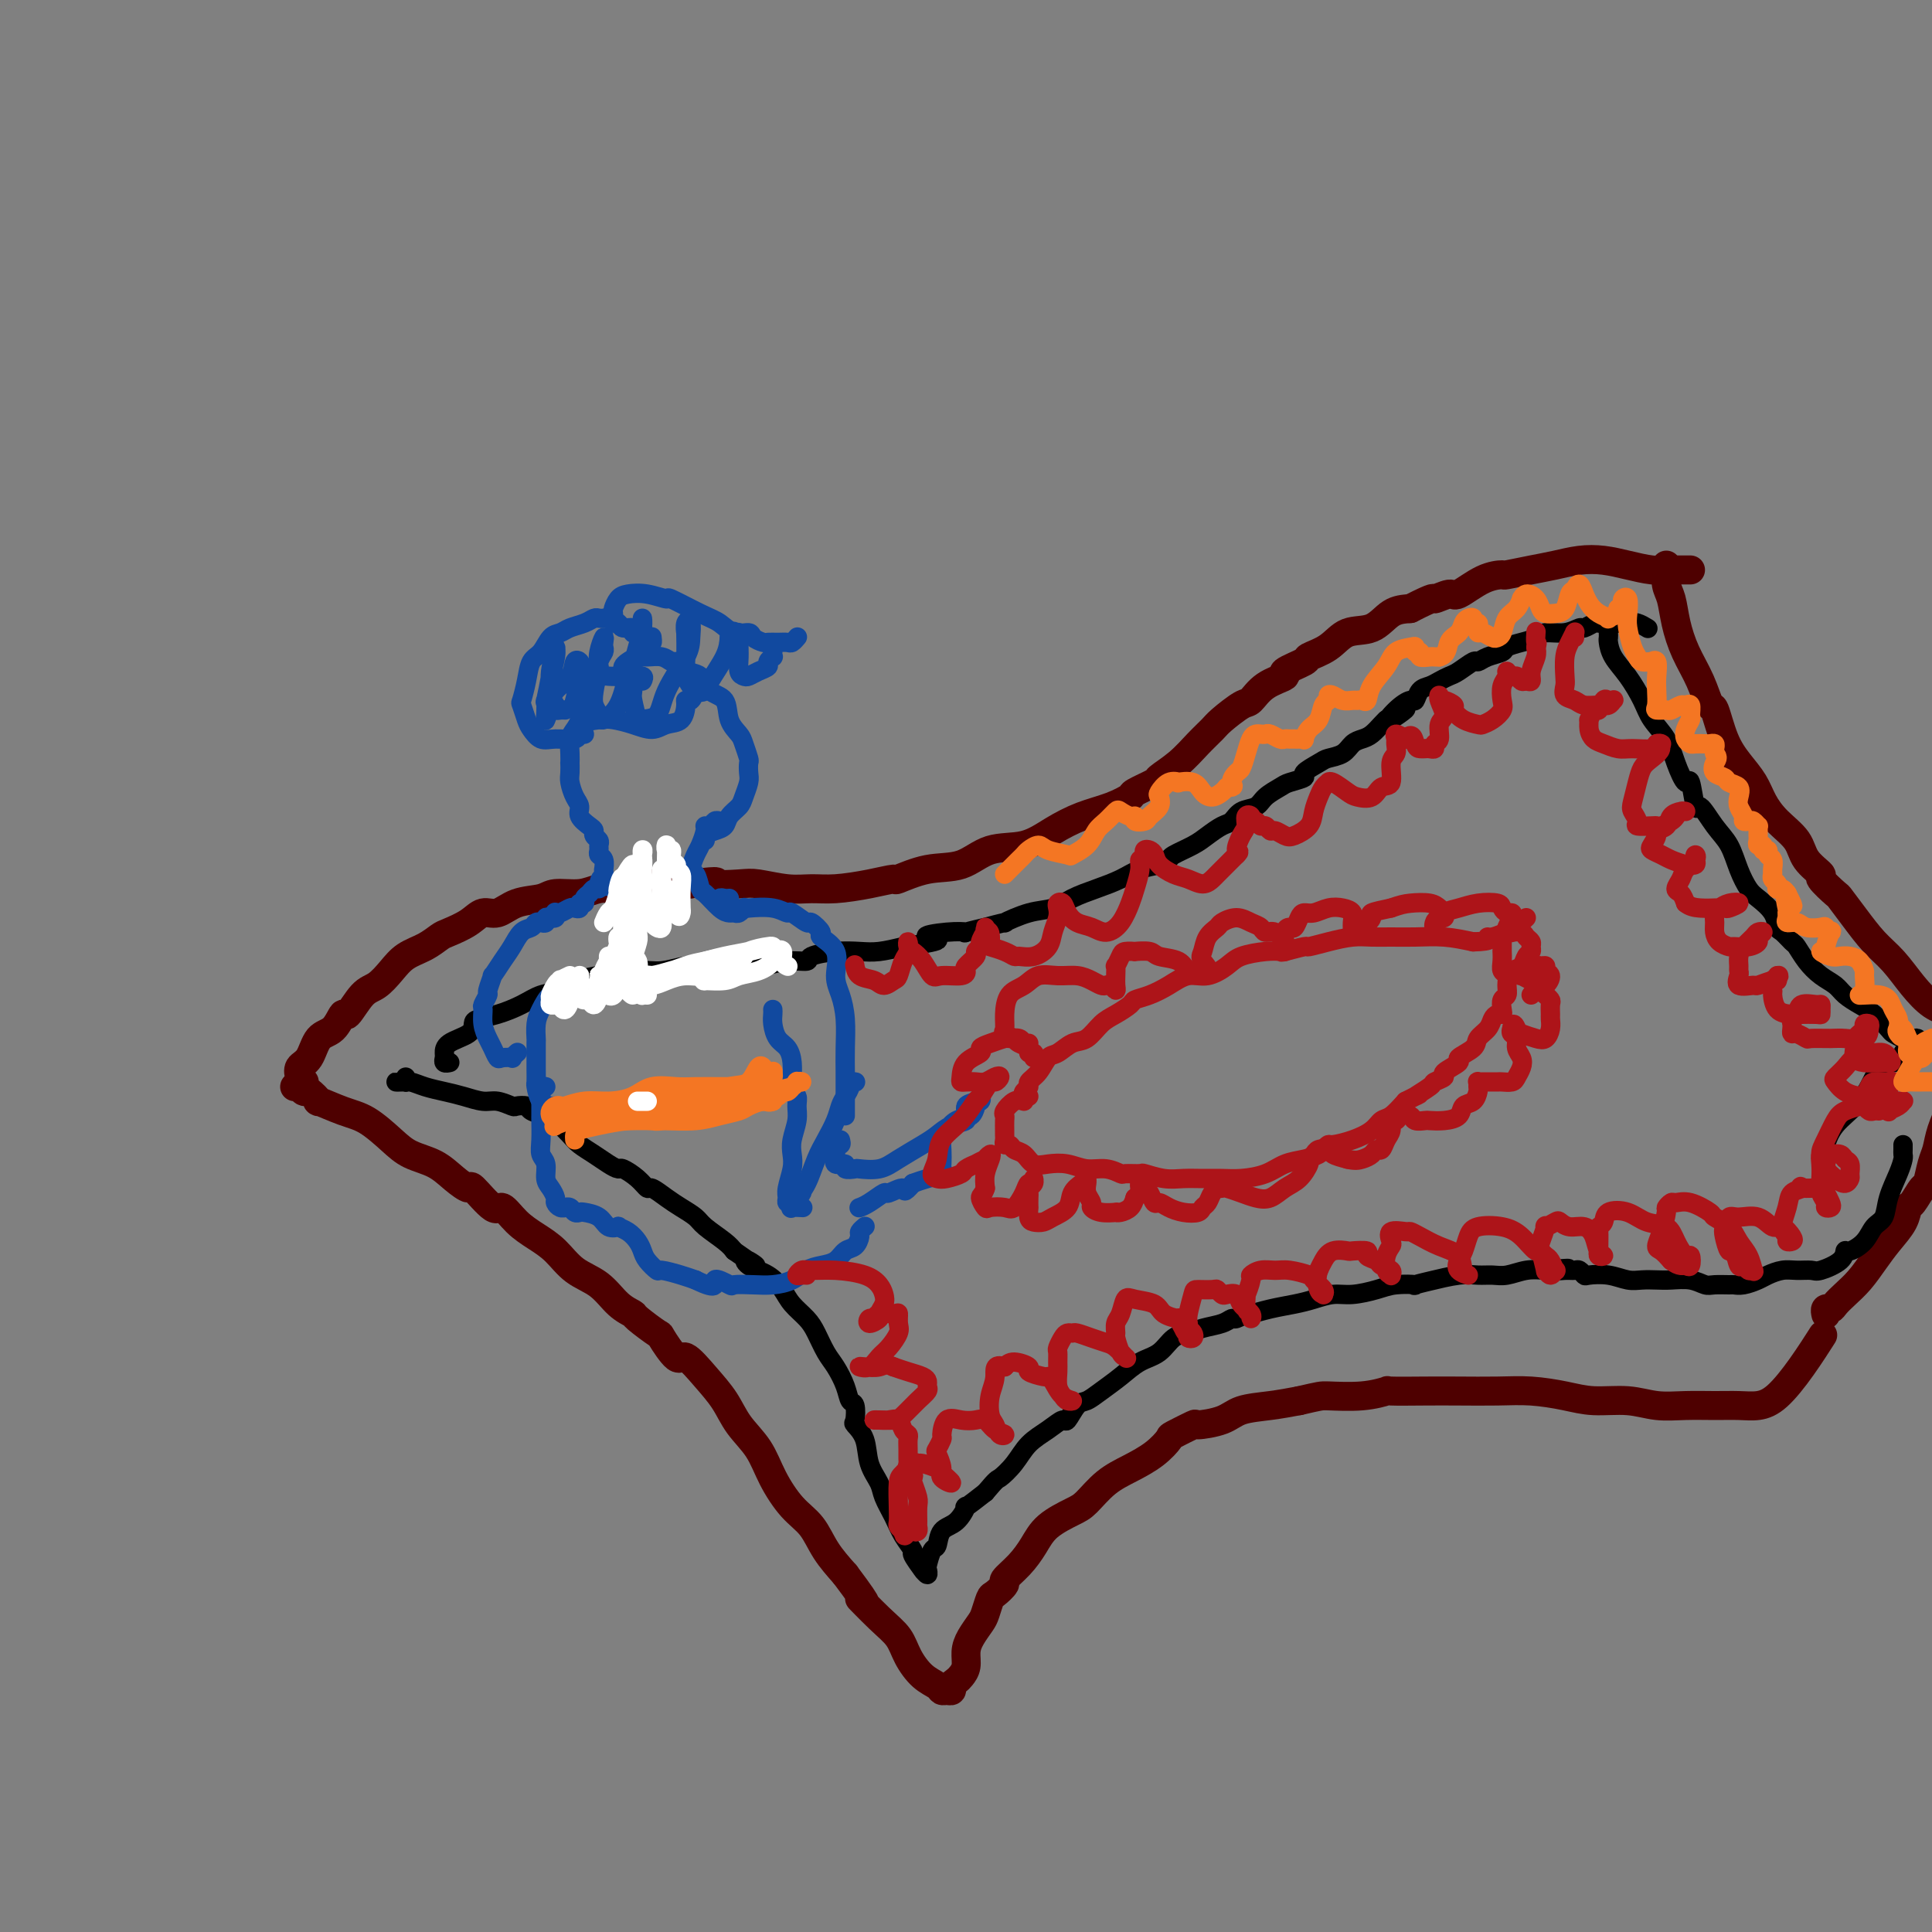 <svg viewBox='0 0 400 400' version='1.1' xmlns='http://www.w3.org/2000/svg' xmlns:xlink='http://www.w3.org/1999/xlink'><rect x="0" y="0" width="400" height="400" fill="#808080" stroke="none"/><g fill='none' stroke='#4E0000' stroke-width='6' stroke-linecap='round' stroke-linejoin='round'><path d='M63,224c-0.419,-0.016 -0.838,-0.033 -1,0c-0.162,0.033 -0.067,0.114 0,0c0.067,-0.114 0.104,-0.423 0,-1c-0.104,-0.577 -0.350,-1.421 0,-2c0.350,-0.579 1.297,-0.894 2,-2c0.703,-1.106 1.164,-3.004 2,-4c0.836,-0.996 2.047,-1.092 3,-2c0.953,-0.908 1.648,-2.630 2,-3c0.352,-0.370 0.361,0.613 1,0c0.639,-0.613 1.907,-2.821 3,-4c1.093,-1.179 2.012,-1.328 3,-2c0.988,-0.672 2.045,-1.867 3,-3c0.955,-1.133 1.810,-2.204 3,-3c1.190,-0.796 2.717,-1.318 4,-2c1.283,-0.682 2.324,-1.526 3,-2c0.676,-0.474 0.987,-0.579 2,-1c1.013,-0.421 2.730,-1.159 4,-2c1.270,-0.841 2.095,-1.784 3,-2c0.905,-0.216 1.890,0.297 3,0c1.110,-0.297 2.344,-1.404 4,-2c1.656,-0.596 3.733,-0.682 5,-1c1.267,-0.318 1.724,-0.869 3,-1c1.276,-0.131 3.371,0.157 5,0c1.629,-0.157 2.791,-0.760 4,-1c1.209,-0.240 2.464,-0.117 4,0c1.536,0.117 3.354,0.227 4,0c0.646,-0.227 0.122,-0.793 1,-1c0.878,-0.207 3.160,-0.056 4,0c0.840,0.056 0.240,0.016 1,0c0.760,-0.016 2.880,-0.008 5,0'/><path d='M143,183c7.525,-0.933 4.837,-0.264 5,0c0.163,0.264 3.177,0.124 5,0c1.823,-0.124 2.453,-0.232 4,0c1.547,0.232 4.009,0.804 6,1c1.991,0.196 3.510,0.016 5,0c1.490,-0.016 2.952,0.132 5,0c2.048,-0.132 4.682,-0.544 7,-1c2.318,-0.456 4.319,-0.956 5,-1c0.681,-0.044 0.043,0.369 1,0c0.957,-0.369 3.510,-1.519 6,-2c2.490,-0.481 4.916,-0.293 7,-1c2.084,-0.707 3.827,-2.311 6,-3c2.173,-0.689 4.776,-0.465 7,-1c2.224,-0.535 4.070,-1.830 6,-3c1.930,-1.170 3.944,-2.216 6,-3c2.056,-0.784 4.156,-1.308 6,-2c1.844,-0.692 3.434,-1.552 4,-2c0.566,-0.448 0.108,-0.482 1,-1c0.892,-0.518 3.135,-1.518 4,-2c0.865,-0.482 0.351,-0.445 1,-1c0.649,-0.555 2.461,-1.701 4,-3c1.539,-1.299 2.807,-2.752 4,-4c1.193,-1.248 2.313,-2.291 3,-3c0.687,-0.709 0.943,-1.083 2,-2c1.057,-0.917 2.917,-2.377 4,-3c1.083,-0.623 1.391,-0.408 2,-1c0.609,-0.592 1.519,-1.989 3,-3c1.481,-1.011 3.533,-1.634 4,-2c0.467,-0.366 -0.652,-0.473 0,-1c0.652,-0.527 3.076,-1.473 4,-2c0.924,-0.527 0.347,-0.635 1,-1c0.653,-0.365 2.537,-0.987 4,-2c1.463,-1.013 2.506,-2.416 4,-3c1.494,-0.584 3.441,-0.350 5,-1c1.559,-0.650 2.731,-2.186 4,-3c1.269,-0.814 2.634,-0.907 4,-1'/><path d='M292,126c5.607,-2.856 4.624,-1.995 5,-2c0.376,-0.005 2.111,-0.876 3,-1c0.889,-0.124 0.933,0.500 2,0c1.067,-0.500 3.159,-2.123 5,-3c1.841,-0.877 3.433,-1.009 4,-1c0.567,0.009 0.111,0.159 1,0c0.889,-0.159 3.125,-0.628 5,-1c1.875,-0.372 3.390,-0.646 5,-1c1.610,-0.354 3.314,-0.788 5,-1c1.686,-0.212 3.354,-0.200 5,0c1.646,0.200 3.271,0.590 5,1c1.729,0.410 3.562,0.842 5,1c1.438,0.158 2.480,0.042 3,0c0.520,-0.042 0.518,-0.011 1,0c0.482,0.011 1.449,0.003 2,0c0.551,-0.003 0.687,-0.001 1,0c0.313,0.001 0.804,0.000 1,0c0.196,-0.000 0.098,-0.000 0,0'/><path d='M61,225c0.450,0.035 0.900,0.070 1,0c0.100,-0.070 -0.149,-0.245 0,0c0.149,0.245 0.696,0.909 1,1c0.304,0.091 0.365,-0.392 1,0c0.635,0.392 1.842,1.658 2,2c0.158,0.342 -0.735,-0.242 0,0c0.735,0.242 3.099,1.310 5,2c1.901,0.690 3.341,1.003 5,2c1.659,0.997 3.538,2.678 5,4c1.462,1.322 2.507,2.283 4,3c1.493,0.717 3.433,1.189 5,2c1.567,0.811 2.761,1.963 4,3c1.239,1.037 2.522,1.961 3,2c0.478,0.039 0.150,-0.807 1,0c0.850,0.807 2.877,3.268 4,4c1.123,0.732 1.341,-0.264 2,0c0.659,0.264 1.758,1.788 3,3c1.242,1.212 2.628,2.114 4,3c1.372,0.886 2.729,1.758 4,3c1.271,1.242 2.456,2.855 4,4c1.544,1.145 3.448,1.821 5,3c1.552,1.179 2.753,2.862 4,4c1.247,1.138 2.540,1.732 3,2c0.460,0.268 0.085,0.209 1,1c0.915,0.791 3.118,2.433 4,3c0.882,0.567 0.442,0.058 1,1c0.558,0.942 2.115,3.336 3,4c0.885,0.664 1.097,-0.400 2,0c0.903,0.400 2.495,2.264 4,4c1.505,1.736 2.923,3.343 4,5c1.077,1.657 1.814,3.366 3,5c1.186,1.634 2.820,3.195 4,5c1.180,1.805 1.907,3.854 3,6c1.093,2.146 2.551,4.390 4,6c1.449,1.610 2.890,2.587 4,4c1.110,1.413 1.889,3.261 3,5c1.111,1.739 2.556,3.370 4,5'/><path d='M175,326c6.529,8.677 3.352,5.368 3,5c-0.352,-0.368 2.123,2.205 4,4c1.877,1.795 3.157,2.810 4,4c0.843,1.190 1.248,2.553 2,4c0.752,1.447 1.852,2.977 3,4c1.148,1.023 2.345,1.539 3,2c0.655,0.461 0.767,0.866 1,1c0.233,0.134 0.587,-0.005 1,0c0.413,0.005 0.885,0.154 1,0c0.115,-0.154 -0.127,-0.611 0,-1c0.127,-0.389 0.625,-0.712 1,-1c0.375,-0.288 0.629,-0.542 1,-1c0.371,-0.458 0.859,-1.118 1,-2c0.141,-0.882 -0.064,-1.984 0,-3c0.064,-1.016 0.397,-1.945 1,-3c0.603,-1.055 1.476,-2.237 2,-3c0.524,-0.763 0.698,-1.106 1,-2c0.302,-0.894 0.731,-2.339 1,-3c0.269,-0.661 0.379,-0.539 1,-1c0.621,-0.461 1.753,-1.505 2,-2c0.247,-0.495 -0.390,-0.440 0,-1c0.390,-0.560 1.808,-1.734 3,-3c1.192,-1.266 2.159,-2.625 3,-4c0.841,-1.375 1.557,-2.766 3,-4c1.443,-1.234 3.614,-2.311 5,-3c1.386,-0.689 1.987,-0.990 3,-2c1.013,-1.010 2.439,-2.727 4,-4c1.561,-1.273 3.257,-2.100 5,-3c1.743,-0.900 3.535,-1.873 5,-3c1.465,-1.127 2.605,-2.409 3,-3c0.395,-0.591 0.046,-0.491 1,-1c0.954,-0.509 3.212,-1.628 4,-2c0.788,-0.372 0.106,0.003 1,0c0.894,-0.003 3.363,-0.382 5,-1c1.637,-0.618 2.441,-1.474 4,-2c1.559,-0.526 3.874,-0.722 6,-1c2.126,-0.278 4.063,-0.639 6,-1'/><path d='M269,290c4.421,-1.016 4.474,-1.057 6,-1c1.526,0.057 4.526,0.211 7,0c2.474,-0.211 4.421,-0.788 5,-1c0.579,-0.212 -0.210,-0.057 1,0c1.210,0.057 4.419,0.018 7,0c2.581,-0.018 4.533,-0.015 7,0c2.467,0.015 5.449,0.041 8,0c2.551,-0.041 4.669,-0.151 7,0c2.331,0.151 4.873,0.562 7,1c2.127,0.438 3.838,0.902 6,1c2.162,0.098 4.773,-0.170 7,0c2.227,0.170 4.069,0.778 6,1c1.931,0.222 3.950,0.056 6,0c2.050,-0.056 4.130,-0.004 6,0c1.870,0.004 3.532,-0.042 5,0c1.468,0.042 2.744,0.171 4,0c1.256,-0.171 2.491,-0.644 4,-2c1.509,-1.356 3.291,-3.596 5,-6c1.709,-2.404 3.345,-4.973 4,-6c0.655,-1.027 0.327,-0.514 0,0'/><path d='M345,117c-0.007,0.497 -0.013,0.995 0,1c0.013,0.005 0.047,-0.482 0,0c-0.047,0.482 -0.175,1.933 0,3c0.175,1.067 0.653,1.751 1,3c0.347,1.249 0.565,3.062 1,5c0.435,1.938 1.089,4.002 2,6c0.911,1.998 2.081,3.931 3,6c0.919,2.069 1.587,4.275 2,5c0.413,0.725 0.571,-0.032 1,1c0.429,1.032 1.128,3.854 2,6c0.872,2.146 1.918,3.616 3,5c1.082,1.384 2.199,2.680 3,4c0.801,1.320 1.284,2.662 2,4c0.716,1.338 1.663,2.671 3,4c1.337,1.329 3.063,2.654 4,4c0.937,1.346 1.086,2.711 2,4c0.914,1.289 2.593,2.500 3,3c0.407,0.500 -0.457,0.290 0,1c0.457,0.710 2.236,2.341 3,3c0.764,0.659 0.514,0.346 1,1c0.486,0.654 1.708,2.276 3,4c1.292,1.724 2.655,3.549 4,5c1.345,1.451 2.673,2.528 4,4c1.327,1.472 2.653,3.338 4,5c1.347,1.662 2.715,3.118 4,4c1.285,0.882 2.488,1.189 4,2c1.512,0.811 3.333,2.125 5,3c1.667,0.875 3.180,1.313 4,2c0.820,0.687 0.949,1.625 1,2c0.051,0.375 0.026,0.188 0,0'/><path d='M378,272c0.025,0.118 0.050,0.237 0,0c-0.050,-0.237 -0.176,-0.828 0,-1c0.176,-0.172 0.655,0.075 1,0c0.345,-0.075 0.556,-0.473 1,-1c0.444,-0.527 1.120,-1.183 2,-2c0.880,-0.817 1.962,-1.796 3,-3c1.038,-1.204 2.031,-2.635 3,-4c0.969,-1.365 1.912,-2.664 3,-4c1.088,-1.336 2.319,-2.708 3,-4c0.681,-1.292 0.812,-2.503 1,-3c0.188,-0.497 0.432,-0.282 1,-1c0.568,-0.718 1.461,-2.371 2,-3c0.539,-0.629 0.725,-0.233 1,-1c0.275,-0.767 0.638,-2.696 1,-4c0.362,-1.304 0.724,-1.982 1,-3c0.276,-1.018 0.466,-2.376 1,-4c0.534,-1.624 1.413,-3.514 2,-5c0.587,-1.486 0.882,-2.567 1,-3c0.118,-0.433 0.059,-0.216 0,0'/></g>
<g fill='none' stroke='#000000' stroke-width='4' stroke-linecap='round' stroke-linejoin='round'><path d='M93,220c0.113,-0.026 0.226,-0.051 0,0c-0.226,0.051 -0.793,0.180 -1,0c-0.207,-0.180 -0.056,-0.668 0,-1c0.056,-0.332 0.016,-0.509 0,-1c-0.016,-0.491 -0.007,-1.297 1,-2c1.007,-0.703 3.014,-1.304 4,-2c0.986,-0.696 0.952,-1.486 1,-2c0.048,-0.514 0.179,-0.753 1,-1c0.821,-0.247 2.333,-0.504 4,-1c1.667,-0.496 3.489,-1.233 5,-2c1.511,-0.767 2.709,-1.565 4,-2c1.291,-0.435 2.673,-0.509 4,-1c1.327,-0.491 2.597,-1.400 4,-2c1.403,-0.600 2.938,-0.892 4,-1c1.062,-0.108 1.652,-0.033 2,0c0.348,0.033 0.454,0.024 1,0c0.546,-0.024 1.531,-0.063 2,0c0.469,0.063 0.421,0.227 1,0c0.579,-0.227 1.785,-0.845 3,-1c1.215,-0.155 2.439,0.154 4,0c1.561,-0.154 3.459,-0.772 5,-1c1.541,-0.228 2.725,-0.065 4,0c1.275,0.065 2.640,0.032 4,0c1.360,-0.032 2.714,-0.064 4,0c1.286,0.064 2.503,0.224 4,0c1.497,-0.224 3.275,-0.831 5,-1c1.725,-0.169 3.398,0.099 4,0c0.602,-0.099 0.134,-0.565 1,-1c0.866,-0.435 3.067,-0.838 5,-1c1.933,-0.162 3.597,-0.082 5,0c1.403,0.082 2.544,0.166 4,0c1.456,-0.166 3.228,-0.583 5,-1'/><path d='M187,196c11.325,-1.476 6.137,-1.668 5,-2c-1.137,-0.332 1.778,-0.806 4,-1c2.222,-0.194 3.750,-0.109 4,0c0.250,0.109 -0.778,0.241 0,0c0.778,-0.241 3.361,-0.856 4,-1c0.639,-0.144 -0.668,0.184 0,0c0.668,-0.184 3.311,-0.878 4,-1c0.689,-0.122 -0.575,0.329 0,0c0.575,-0.329 2.989,-1.439 5,-2c2.011,-0.561 3.618,-0.574 5,-1c1.382,-0.426 2.537,-1.266 4,-2c1.463,-0.734 3.233,-1.363 5,-2c1.767,-0.637 3.532,-1.283 5,-2c1.468,-0.717 2.641,-1.505 4,-2c1.359,-0.495 2.905,-0.699 4,-1c1.095,-0.301 1.739,-0.701 2,-1c0.261,-0.299 0.139,-0.499 1,-1c0.861,-0.501 2.705,-1.304 4,-2c1.295,-0.696 2.042,-1.285 3,-2c0.958,-0.715 2.128,-1.556 3,-2c0.872,-0.444 1.445,-0.490 2,-1c0.555,-0.510 1.092,-1.485 2,-2c0.908,-0.515 2.189,-0.572 3,-1c0.811,-0.428 1.153,-1.227 2,-2c0.847,-0.773 2.198,-1.520 3,-2c0.802,-0.480 1.053,-0.692 2,-1c0.947,-0.308 2.589,-0.711 3,-1c0.411,-0.289 -0.410,-0.462 0,-1c0.410,-0.538 2.049,-1.440 3,-2c0.951,-0.560 1.213,-0.779 2,-1c0.787,-0.221 2.098,-0.444 3,-1c0.902,-0.556 1.394,-1.445 2,-2c0.606,-0.555 1.328,-0.778 2,-1c0.672,-0.222 1.296,-0.444 2,-1c0.704,-0.556 1.487,-1.444 2,-2c0.513,-0.556 0.757,-0.778 1,-1'/><path d='M287,149c7.482,-4.554 2.686,-0.940 1,0c-1.686,0.940 -0.264,-0.795 1,-2c1.264,-1.205 2.369,-1.881 3,-2c0.631,-0.119 0.788,0.319 1,0c0.212,-0.319 0.478,-1.393 1,-2c0.522,-0.607 1.299,-0.745 2,-1c0.701,-0.255 1.325,-0.628 2,-1c0.675,-0.372 1.401,-0.744 2,-1c0.599,-0.256 1.071,-0.397 2,-1c0.929,-0.603 2.313,-1.667 3,-2c0.687,-0.333 0.676,0.065 1,0c0.324,-0.065 0.983,-0.595 2,-1c1.017,-0.405 2.392,-0.687 3,-1c0.608,-0.313 0.448,-0.657 1,-1c0.552,-0.343 1.815,-0.684 3,-1c1.185,-0.316 2.291,-0.605 3,-1c0.709,-0.395 1.020,-0.894 2,-1c0.980,-0.106 2.628,0.182 4,0c1.372,-0.182 2.467,-0.833 3,-1c0.533,-0.167 0.503,0.152 1,0c0.497,-0.152 1.522,-0.774 2,-1c0.478,-0.226 0.409,-0.057 1,0c0.591,0.057 1.844,0.001 3,0c1.156,-0.001 2.217,0.051 3,0c0.783,-0.051 1.288,-0.206 2,0c0.712,0.206 1.632,0.773 2,1c0.368,0.227 0.184,0.113 0,0'/><path d='M84,223c-0.021,0.423 -0.042,0.846 0,1c0.042,0.154 0.146,0.041 0,0c-0.146,-0.041 -0.543,-0.008 -1,0c-0.457,0.008 -0.976,-0.009 -1,0c-0.024,0.009 0.446,0.044 1,0c0.554,-0.044 1.191,-0.165 2,0c0.809,0.165 1.791,0.618 3,1c1.209,0.382 2.646,0.695 4,1c1.354,0.305 2.624,0.604 4,1c1.376,0.396 2.859,0.890 4,1c1.141,0.110 1.939,-0.164 3,0c1.061,0.164 2.385,0.765 3,1c0.615,0.235 0.520,0.103 1,0c0.480,-0.103 1.536,-0.175 2,0c0.464,0.175 0.336,0.599 1,1c0.664,0.401 2.120,0.779 3,1c0.880,0.221 1.184,0.286 2,1c0.816,0.714 2.145,2.076 3,3c0.855,0.924 1.235,1.409 2,2c0.765,0.591 1.913,1.288 3,2c1.087,0.712 2.113,1.438 3,2c0.887,0.562 1.637,0.958 2,1c0.363,0.042 0.341,-0.270 1,0c0.659,0.270 1.999,1.122 3,2c1.001,0.878 1.662,1.783 2,2c0.338,0.217 0.354,-0.252 1,0c0.646,0.252 1.924,1.226 3,2c1.076,0.774 1.951,1.348 3,2c1.049,0.652 2.271,1.381 3,2c0.729,0.619 0.966,1.128 2,2c1.034,0.872 2.867,2.106 4,3c1.133,0.894 1.567,1.447 2,2'/><path d='M152,259c6.766,4.746 4.182,2.611 3,2c-1.182,-0.611 -0.962,0.301 0,1c0.962,0.699 2.666,1.186 4,2c1.334,0.814 2.297,1.954 3,3c0.703,1.046 1.147,1.997 2,3c0.853,1.003 2.116,2.056 3,3c0.884,0.944 1.388,1.777 2,3c0.612,1.223 1.330,2.836 2,4c0.670,1.164 1.290,1.878 2,3c0.710,1.122 1.509,2.653 2,4c0.491,1.347 0.675,2.512 1,3c0.325,0.488 0.793,0.300 1,1c0.207,0.700 0.153,2.288 0,3c-0.153,0.712 -0.407,0.549 0,1c0.407,0.451 1.474,1.516 2,3c0.526,1.484 0.510,3.387 1,5c0.490,1.613 1.484,2.937 2,4c0.516,1.063 0.553,1.865 1,3c0.447,1.135 1.304,2.603 2,4c0.696,1.397 1.230,2.725 2,4c0.770,1.275 1.774,2.498 2,3c0.226,0.502 -0.328,0.283 0,1c0.328,0.717 1.538,2.371 2,3c0.462,0.629 0.176,0.234 0,0c-0.176,-0.234 -0.240,-0.308 0,0c0.240,0.308 0.786,0.999 1,1c0.214,0.001 0.097,-0.690 0,-1c-0.097,-0.310 -0.175,-0.241 0,-1c0.175,-0.759 0.601,-2.345 1,-3c0.399,-0.655 0.769,-0.380 1,-1c0.231,-0.620 0.321,-2.136 1,-3c0.679,-0.864 1.945,-1.077 3,-2c1.055,-0.923 1.899,-2.556 2,-3c0.101,-0.444 -0.543,0.302 0,0c0.543,-0.302 2.271,-1.651 4,-3'/><path d='M204,309c2.543,-3.027 2.401,-2.595 3,-3c0.599,-0.405 1.938,-1.647 3,-3c1.062,-1.353 1.846,-2.818 3,-4c1.154,-1.182 2.679,-2.081 4,-3c1.321,-0.919 2.439,-1.859 3,-2c0.561,-0.141 0.565,0.518 1,0c0.435,-0.518 1.301,-2.212 2,-3c0.699,-0.788 1.229,-0.671 2,-1c0.771,-0.329 1.781,-1.104 3,-2c1.219,-0.896 2.648,-1.914 4,-3c1.352,-1.086 2.629,-2.242 4,-3c1.371,-0.758 2.836,-1.120 4,-2c1.164,-0.880 2.028,-2.278 3,-3c0.972,-0.722 2.052,-0.767 3,-1c0.948,-0.233 1.764,-0.655 3,-1c1.236,-0.345 2.892,-0.613 4,-1c1.108,-0.387 1.667,-0.891 2,-1c0.333,-0.109 0.441,0.178 1,0c0.559,-0.178 1.569,-0.821 2,-1c0.431,-0.179 0.281,0.106 1,0c0.719,-0.106 2.305,-0.602 4,-1c1.695,-0.398 3.500,-0.698 5,-1c1.500,-0.302 2.696,-0.606 4,-1c1.304,-0.394 2.716,-0.876 4,-1c1.284,-0.124 2.441,0.112 4,0c1.559,-0.112 3.520,-0.570 5,-1c1.480,-0.430 2.480,-0.832 4,-1c1.520,-0.168 3.561,-0.101 4,0c0.439,0.101 -0.725,0.237 0,0c0.725,-0.237 3.338,-0.849 4,-1c0.662,-0.151 -0.627,0.157 0,0c0.627,-0.157 3.171,-0.778 5,-1c1.829,-0.222 2.943,-0.046 4,0c1.057,0.046 2.056,-0.039 3,0c0.944,0.039 1.831,0.203 3,0c1.169,-0.203 2.620,-0.772 4,-1c1.380,-0.228 2.690,-0.114 4,0'/><path d='M320,263c7.455,-0.772 4.092,-0.203 3,0c-1.092,0.203 0.086,0.041 1,0c0.914,-0.041 1.563,0.041 2,0c0.437,-0.041 0.662,-0.203 1,0c0.338,0.203 0.789,0.772 1,1c0.211,0.228 0.181,0.113 1,0c0.819,-0.113 2.486,-0.226 4,0c1.514,0.226 2.873,0.792 4,1c1.127,0.208 2.021,0.060 3,0c0.979,-0.060 2.043,-0.030 3,0c0.957,0.030 1.808,0.061 3,0c1.192,-0.061 2.724,-0.213 4,0c1.276,0.213 2.294,0.790 3,1c0.706,0.210 1.099,0.053 2,0c0.901,-0.053 2.309,-0.003 3,0c0.691,0.003 0.663,-0.041 1,0c0.337,0.041 1.037,0.169 2,0c0.963,-0.169 2.188,-0.634 3,-1c0.812,-0.366 1.213,-0.632 2,-1c0.787,-0.368 1.962,-0.836 3,-1c1.038,-0.164 1.938,-0.024 3,0c1.062,0.024 2.286,-0.069 3,0c0.714,0.069 0.919,0.301 2,0c1.081,-0.301 3.038,-1.134 4,-2c0.962,-0.866 0.930,-1.764 1,-2c0.070,-0.236 0.241,0.189 1,0c0.759,-0.189 2.105,-0.991 3,-2c0.895,-1.009 1.340,-2.225 2,-3c0.660,-0.775 1.536,-1.111 2,-2c0.464,-0.889 0.517,-2.332 1,-4c0.483,-1.668 1.397,-3.561 2,-5c0.603,-1.439 0.893,-2.424 1,-3c0.107,-0.576 0.029,-0.742 0,-1c-0.029,-0.258 -0.008,-0.608 0,-1c0.008,-0.392 0.002,-0.826 0,-1c-0.002,-0.174 -0.001,-0.087 0,0'/><path d='M332,129c0.422,-0.090 0.845,-0.180 1,0c0.155,0.180 0.043,0.631 0,1c-0.043,0.369 -0.017,0.656 0,1c0.017,0.344 0.025,0.745 0,1c-0.025,0.255 -0.082,0.364 0,1c0.082,0.636 0.305,1.800 1,3c0.695,1.200 1.863,2.437 3,4c1.137,1.563 2.245,3.451 3,5c0.755,1.549 1.158,2.760 2,4c0.842,1.240 2.124,2.510 3,4c0.876,1.490 1.346,3.201 2,5c0.654,1.799 1.490,3.685 2,4c0.510,0.315 0.693,-0.942 1,0c0.307,0.942 0.740,4.082 1,5c0.260,0.918 0.349,-0.385 1,0c0.651,0.385 1.864,2.459 3,4c1.136,1.541 2.196,2.551 3,4c0.804,1.449 1.353,3.338 2,5c0.647,1.662 1.391,3.099 2,4c0.609,0.901 1.084,1.268 2,2c0.916,0.732 2.272,1.830 3,3c0.728,1.170 0.827,2.413 1,3c0.173,0.587 0.419,0.517 1,1c0.581,0.483 1.496,1.519 2,2c0.504,0.481 0.595,0.408 1,1c0.405,0.592 1.123,1.850 2,3c0.877,1.150 1.914,2.194 3,3c1.086,0.806 2.221,1.375 3,2c0.779,0.625 1.202,1.305 2,2c0.798,0.695 1.972,1.405 3,2c1.028,0.595 1.912,1.073 3,2c1.088,0.927 2.382,2.301 3,3c0.618,0.699 0.561,0.723 1,1c0.439,0.277 1.375,0.806 2,1c0.625,0.194 0.937,0.052 1,0c0.063,-0.052 -0.125,-0.015 0,0c0.125,0.015 0.562,0.007 1,0'/><path d='M396,215c3.153,1.947 1.534,0.315 1,0c-0.534,-0.315 0.016,0.689 0,1c-0.016,0.311 -0.600,-0.070 -1,0c-0.400,0.070 -0.617,0.591 -1,1c-0.383,0.409 -0.933,0.706 -1,1c-0.067,0.294 0.348,0.586 0,1c-0.348,0.414 -1.459,0.949 -2,1c-0.541,0.051 -0.512,-0.382 -1,0c-0.488,0.382 -1.493,1.577 -2,2c-0.507,0.423 -0.514,0.072 -1,1c-0.486,0.928 -1.450,3.135 -3,5c-1.550,1.865 -3.687,3.387 -5,5c-1.313,1.613 -1.804,3.318 -2,4c-0.196,0.682 -0.098,0.341 0,0'/></g>
<g fill='none' stroke='#11499F' stroke-width='4' stroke-linecap='round' stroke-linejoin='round'><path d='M133,141c0.213,-0.423 0.427,-0.845 0,-1c-0.427,-0.155 -1.493,-0.041 -2,0c-0.507,0.041 -0.454,0.010 -1,0c-0.546,-0.010 -1.689,0.002 -2,0c-0.311,-0.002 0.212,-0.019 0,0c-0.212,0.019 -1.157,0.074 -2,0c-0.843,-0.074 -1.584,-0.277 -2,0c-0.416,0.277 -0.506,1.033 -1,2c-0.494,0.967 -1.390,2.145 -2,3c-0.610,0.855 -0.934,1.387 -1,2c-0.066,0.613 0.126,1.307 0,2c-0.126,0.693 -0.570,1.385 -1,2c-0.430,0.615 -0.847,1.152 -1,2c-0.153,0.848 -0.042,2.008 0,3c0.042,0.992 0.014,1.817 0,2c-0.014,0.183 -0.014,-0.274 0,0c0.014,0.274 0.040,1.281 0,2c-0.040,0.719 -0.148,1.152 0,2c0.148,0.848 0.551,2.111 1,3c0.449,0.889 0.942,1.404 1,2c0.058,0.596 -0.320,1.273 0,2c0.320,0.727 1.340,1.504 2,2c0.660,0.496 0.962,0.710 1,1c0.038,0.290 -0.187,0.655 0,1c0.187,0.345 0.786,0.668 1,1c0.214,0.332 0.043,0.671 0,1c-0.043,0.329 0.041,0.648 0,1c-0.041,0.352 -0.207,0.738 0,1c0.207,0.262 0.787,0.400 1,1c0.213,0.600 0.057,1.662 0,2c-0.057,0.338 -0.016,-0.046 0,0c0.016,0.046 0.008,0.523 0,1'/><path d='M125,181c1.147,4.515 0.515,1.801 0,1c-0.515,-0.801 -0.913,0.310 -1,1c-0.087,0.690 0.135,0.959 0,1c-0.135,0.041 -0.629,-0.148 -1,0c-0.371,0.148 -0.620,0.632 -1,1c-0.380,0.368 -0.890,0.621 -1,1c-0.110,0.379 0.179,0.885 0,1c-0.179,0.115 -0.825,-0.162 -1,0c-0.175,0.162 0.121,0.762 0,1c-0.121,0.238 -0.660,0.115 -1,0c-0.340,-0.115 -0.483,-0.223 -1,0c-0.517,0.223 -1.410,0.778 -2,1c-0.590,0.222 -0.876,0.112 -1,0c-0.124,-0.112 -0.085,-0.226 0,0c0.085,0.226 0.215,0.792 0,1c-0.215,0.208 -0.776,0.060 -1,0c-0.224,-0.060 -0.112,-0.030 0,0'/><path d='M129,141c0.001,-0.446 0.002,-0.893 0,-1c-0.002,-0.107 -0.009,0.125 0,0c0.009,-0.125 0.032,-0.608 0,-1c-0.032,-0.392 -0.118,-0.695 0,-1c0.118,-0.305 0.441,-0.614 1,-1c0.559,-0.386 1.353,-0.850 2,-1c0.647,-0.150 1.148,0.015 2,0c0.852,-0.015 2.054,-0.211 3,0c0.946,0.211 1.637,0.828 2,1c0.363,0.172 0.399,-0.101 1,0c0.601,0.101 1.765,0.578 2,1c0.235,0.422 -0.461,0.791 0,1c0.461,0.209 2.078,0.258 3,1c0.922,0.742 1.150,2.175 2,3c0.850,0.825 2.323,1.041 3,2c0.677,0.959 0.560,2.662 1,4c0.440,1.338 1.438,2.312 2,3c0.562,0.688 0.687,1.089 1,2c0.313,0.911 0.813,2.331 1,3c0.187,0.669 0.062,0.588 0,1c-0.062,0.412 -0.062,1.317 0,2c0.062,0.683 0.186,1.142 0,2c-0.186,0.858 -0.682,2.114 -1,3c-0.318,0.886 -0.457,1.403 -1,2c-0.543,0.597 -1.490,1.274 -2,2c-0.510,0.726 -0.581,1.501 -1,2c-0.419,0.499 -1.184,0.721 -2,1c-0.816,0.279 -1.681,0.613 -2,1c-0.319,0.387 -0.091,0.825 0,1c0.091,0.175 0.046,0.088 0,0'/><path d='M120,152c0.533,0.031 1.065,0.063 1,0c-0.065,-0.063 -0.728,-0.219 -1,0c-0.272,0.219 -0.153,0.814 -1,1c-0.847,0.186 -2.661,-0.038 -4,0c-1.339,0.038 -2.202,0.339 -3,0c-0.798,-0.339 -1.531,-1.318 -2,-2c-0.469,-0.682 -0.673,-1.069 -1,-2c-0.327,-0.931 -0.775,-2.408 -1,-3c-0.225,-0.592 -0.226,-0.299 0,-1c0.226,-0.701 0.680,-2.397 1,-4c0.320,-1.603 0.508,-3.112 1,-4c0.492,-0.888 1.290,-1.155 2,-2c0.710,-0.845 1.332,-2.269 2,-3c0.668,-0.731 1.383,-0.770 2,-1c0.617,-0.230 1.135,-0.650 2,-1c0.865,-0.350 2.076,-0.630 3,-1c0.924,-0.370 1.561,-0.828 2,-1c0.439,-0.172 0.680,-0.056 1,0c0.320,0.056 0.721,0.052 1,0c0.279,-0.052 0.438,-0.154 1,0c0.562,0.154 1.527,0.563 2,1c0.473,0.437 0.456,0.902 1,1c0.544,0.098 1.651,-0.170 2,0c0.349,0.170 -0.060,0.776 0,1c0.060,0.224 0.589,0.064 1,0c0.411,-0.064 0.706,-0.032 1,0'/><path d='M133,131c1.348,0.711 0.218,0.989 0,1c-0.218,0.011 0.478,-0.244 1,0c0.522,0.244 0.871,0.989 1,1c0.129,0.011 0.037,-0.711 0,-1c-0.037,-0.289 -0.018,-0.144 0,0'/><path d='M117,153c0.312,0.060 0.624,0.121 1,0c0.376,-0.121 0.816,-0.422 1,-1c0.184,-0.578 0.111,-1.432 1,-2c0.889,-0.568 2.740,-0.849 4,-1c1.260,-0.151 1.927,-0.171 3,0c1.073,0.171 2.550,0.533 4,1c1.450,0.467 2.871,1.039 4,1c1.129,-0.039 1.965,-0.688 3,-1c1.035,-0.312 2.267,-0.286 3,-1c0.733,-0.714 0.966,-2.167 1,-3c0.034,-0.833 -0.132,-1.046 0,-1c0.132,0.046 0.561,0.352 1,0c0.439,-0.352 0.888,-1.362 1,-2c0.112,-0.638 -0.114,-0.903 0,-1c0.114,-0.097 0.567,-0.026 1,0c0.433,0.026 0.847,0.007 1,0c0.153,-0.007 0.044,-0.002 0,0c-0.044,0.002 -0.022,0.001 0,0'/><path d='M127,129c0.020,-0.785 0.041,-1.571 0,-2c-0.041,-0.429 -0.143,-0.503 0,-1c0.143,-0.497 0.531,-1.418 1,-2c0.469,-0.582 1.021,-0.826 2,-1c0.979,-0.174 2.387,-0.280 4,0c1.613,0.280 3.432,0.944 4,1c0.568,0.056 -0.114,-0.497 1,0c1.114,0.497 4.023,2.045 6,3c1.977,0.955 3.020,1.317 4,2c0.980,0.683 1.897,1.685 3,2c1.103,0.315 2.392,-0.059 3,0c0.608,0.059 0.534,0.552 1,1c0.466,0.448 1.473,0.853 2,1c0.527,0.147 0.576,0.036 1,0c0.424,-0.036 1.224,0.004 2,0c0.776,-0.004 1.528,-0.053 2,0c0.472,0.053 0.666,0.206 1,0c0.334,-0.206 0.810,-0.773 1,-1c0.190,-0.227 0.095,-0.113 0,0'/><path d='M117,147c-0.301,-0.022 -0.602,-0.044 -1,0c-0.398,0.044 -0.892,0.154 -1,0c-0.108,-0.154 0.171,-0.573 0,-1c-0.171,-0.427 -0.792,-0.861 -1,-1c-0.208,-0.139 -0.002,0.019 0,-1c0.002,-1.019 -0.200,-3.213 0,-5c0.200,-1.787 0.801,-3.167 1,-4c0.199,-0.833 -0.003,-1.118 0,-1c0.003,0.118 0.211,0.638 0,2c-0.211,1.362 -0.841,3.566 -1,4c-0.159,0.434 0.153,-0.900 0,0c-0.153,0.900 -0.769,4.036 -1,5c-0.231,0.964 -0.075,-0.245 0,0c0.075,0.245 0.069,1.942 0,3c-0.069,1.058 -0.202,1.477 0,1c0.202,-0.477 0.737,-1.852 1,-3c0.263,-1.148 0.253,-2.071 1,-3c0.747,-0.929 2.253,-1.863 3,-3c0.747,-1.137 0.737,-2.477 1,-3c0.263,-0.523 0.799,-0.231 1,0c0.201,0.231 0.067,0.400 0,1c-0.067,0.600 -0.067,1.630 0,2c0.067,0.370 0.202,0.081 0,1c-0.202,0.919 -0.741,3.048 -1,4c-0.259,0.952 -0.238,0.729 0,1c0.238,0.271 0.695,1.036 1,1c0.305,-0.036 0.460,-0.875 1,-2c0.540,-1.125 1.465,-2.538 2,-4c0.535,-1.462 0.680,-2.972 1,-4c0.320,-1.028 0.814,-1.573 1,-2c0.186,-0.427 0.064,-0.736 0,-1c-0.064,-0.264 -0.069,-0.483 0,-1c0.069,-0.517 0.211,-1.331 0,-1c-0.211,0.331 -0.775,1.809 -1,3c-0.225,1.191 -0.113,2.096 0,3'/><path d='M124,138c-0.366,1.595 -0.782,3.584 -1,5c-0.218,1.416 -0.238,2.260 0,3c0.238,0.740 0.736,1.377 1,2c0.264,0.623 0.295,1.231 1,1c0.705,-0.231 2.084,-1.300 3,-3c0.916,-1.700 1.371,-4.031 2,-6c0.629,-1.969 1.434,-3.578 2,-5c0.566,-1.422 0.894,-2.658 1,-4c0.106,-1.342 -0.010,-2.789 0,-3c0.010,-0.211 0.147,0.815 0,2c-0.147,1.185 -0.576,2.527 -1,4c-0.424,1.473 -0.842,3.075 -1,4c-0.158,0.925 -0.055,1.172 0,2c0.055,0.828 0.064,2.235 0,3c-0.064,0.765 -0.199,0.886 0,2c0.199,1.114 0.733,3.221 1,4c0.267,0.779 0.267,0.228 1,0c0.733,-0.228 2.197,-0.135 3,-1c0.803,-0.865 0.943,-2.689 2,-5c1.057,-2.311 3.029,-5.108 4,-7c0.971,-1.892 0.939,-2.879 1,-4c0.061,-1.121 0.213,-2.376 0,-3c-0.213,-0.624 -0.791,-0.618 -1,0c-0.209,0.618 -0.051,1.847 0,2c0.051,0.153 -0.007,-0.771 0,0c0.007,0.771 0.080,3.237 0,5c-0.080,1.763 -0.312,2.825 0,4c0.312,1.175 1.169,2.464 2,3c0.831,0.536 1.635,0.319 2,0c0.365,-0.319 0.291,-0.740 1,-2c0.709,-1.260 2.203,-3.360 3,-5c0.797,-1.640 0.899,-2.820 1,-4'/><path d='M151,132c1.248,-1.906 0.870,-1.169 1,-1c0.130,0.169 0.770,-0.228 1,0c0.230,0.228 0.050,1.081 0,2c-0.050,0.919 0.031,1.904 0,3c-0.031,1.096 -0.172,2.305 0,3c0.172,0.695 0.658,0.877 1,1c0.342,0.123 0.540,0.187 1,0c0.460,-0.187 1.181,-0.624 2,-1c0.819,-0.376 1.736,-0.692 2,-1c0.264,-0.308 -0.125,-0.608 0,-1c0.125,-0.392 0.766,-0.876 1,-1c0.234,-0.124 0.063,0.111 0,0c-0.063,-0.111 -0.017,-0.568 0,-1c0.017,-0.432 0.005,-0.838 0,-1c-0.005,-0.162 -0.002,-0.081 0,0'/><path d='M150,170c-0.331,0.031 -0.662,0.062 -1,0c-0.338,-0.062 -0.682,-0.217 -1,0c-0.318,0.217 -0.610,0.805 -1,1c-0.390,0.195 -0.880,-0.003 -1,0c-0.120,0.003 0.128,0.208 0,1c-0.128,0.792 -0.633,2.171 -1,3c-0.367,0.829 -0.594,1.109 -1,2c-0.406,0.891 -0.989,2.393 -1,3c-0.011,0.607 0.550,0.321 1,1c0.450,0.679 0.789,2.325 1,3c0.211,0.675 0.294,0.378 1,1c0.706,0.622 2.035,2.163 3,3c0.965,0.837 1.565,0.970 2,1c0.435,0.030 0.704,-0.044 1,0c0.296,0.044 0.618,0.204 1,0c0.382,-0.204 0.823,-0.773 1,-1c0.177,-0.227 0.088,-0.114 0,0'/><path d='M114,190c-0.446,-0.111 -0.892,-0.223 -1,0c-0.108,0.223 0.123,0.779 0,1c-0.123,0.221 -0.599,0.107 -1,0c-0.401,-0.107 -0.726,-0.206 -1,0c-0.274,0.206 -0.498,0.719 -1,1c-0.502,0.281 -1.282,0.331 -2,1c-0.718,0.669 -1.373,1.955 -2,3c-0.627,1.045 -1.225,1.847 -2,3c-0.775,1.153 -1.728,2.656 -2,3c-0.272,0.344 0.138,-0.470 0,0c-0.138,0.470 -0.822,2.226 -1,3c-0.178,0.774 0.152,0.567 0,1c-0.152,0.433 -0.784,1.505 -1,2c-0.216,0.495 -0.016,0.413 0,1c0.016,0.587 -0.152,1.842 0,3c0.152,1.158 0.623,2.219 1,3c0.377,0.781 0.660,1.282 1,2c0.340,0.718 0.736,1.653 1,2c0.264,0.347 0.397,0.107 1,0c0.603,-0.107 1.677,-0.080 2,0c0.323,0.080 -0.105,0.214 0,0c0.105,-0.214 0.744,-0.775 1,-1c0.256,-0.225 0.128,-0.112 0,0'/><path d='M151,186c-0.314,0.032 -0.629,0.065 -1,0c-0.371,-0.065 -0.800,-0.227 -1,0c-0.200,0.227 -0.171,0.844 0,1c0.171,0.156 0.484,-0.150 1,0c0.516,0.150 1.235,0.756 2,1c0.765,0.244 1.575,0.126 3,0c1.425,-0.126 3.466,-0.260 5,0c1.534,0.260 2.563,0.914 3,1c0.437,0.086 0.282,-0.396 1,0c0.718,0.396 2.309,1.668 3,2c0.691,0.332 0.482,-0.277 1,0c0.518,0.277 1.763,1.441 2,2c0.237,0.559 -0.535,0.514 0,1c0.535,0.486 2.378,1.504 3,3c0.622,1.496 0.023,3.469 0,5c-0.023,1.531 0.530,2.620 1,4c0.470,1.380 0.858,3.053 1,5c0.142,1.947 0.038,4.170 0,6c-0.038,1.830 -0.010,3.267 0,5c0.010,1.733 0.003,3.764 0,5c-0.003,1.236 -0.001,1.679 0,2c0.001,0.321 0.000,0.519 0,1c-0.000,0.481 -0.000,1.245 0,1c0.000,-0.245 0.000,-1.499 0,-2c-0.000,-0.501 -0.000,-0.251 0,0'/><path d='M116,206c-0.649,-0.273 -1.298,-0.547 -2,0c-0.702,0.547 -1.456,1.914 -2,3c-0.544,1.086 -0.878,1.892 -1,3c-0.122,1.108 -0.033,2.518 0,3c0.033,0.482 0.011,0.034 0,1c-0.011,0.966 -0.010,3.345 0,5c0.010,1.655 0.031,2.587 0,3c-0.031,0.413 -0.113,0.307 0,1c0.113,0.693 0.422,2.186 1,3c0.578,0.814 1.425,0.950 2,1c0.575,0.050 0.879,0.014 1,0c0.121,-0.014 0.061,-0.007 0,0'/><path d='M160,209c0.016,0.276 0.033,0.552 0,1c-0.033,0.448 -0.114,1.069 0,2c0.114,0.931 0.423,2.171 1,3c0.577,0.829 1.421,1.248 2,2c0.579,0.752 0.891,1.836 1,3c0.109,1.164 0.015,2.408 0,3c-0.015,0.592 0.050,0.531 0,1c-0.050,0.469 -0.213,1.469 0,2c0.213,0.531 0.803,0.593 1,1c0.197,0.407 0.001,1.161 0,2c-0.001,0.839 0.192,1.765 0,3c-0.192,1.235 -0.769,2.778 -1,4c-0.231,1.222 -0.115,2.121 0,3c0.115,0.879 0.231,1.738 0,3c-0.231,1.262 -0.809,2.927 -1,4c-0.191,1.073 0.004,1.552 0,2c-0.004,0.448 -0.208,0.863 0,1c0.208,0.137 0.826,-0.006 1,0c0.174,0.006 -0.097,0.159 0,0c0.097,-0.159 0.562,-0.630 1,-1c0.438,-0.370 0.849,-0.638 1,-1c0.151,-0.362 0.043,-0.818 0,-1c-0.043,-0.182 -0.022,-0.091 0,0'/><path d='M177,224c0.120,0.017 0.239,0.034 0,0c-0.239,-0.034 -0.837,-0.120 -1,0c-0.163,0.120 0.108,0.447 0,1c-0.108,0.553 -0.595,1.332 -1,2c-0.405,0.668 -0.727,1.225 -1,2c-0.273,0.775 -0.497,1.768 -1,3c-0.503,1.232 -1.287,2.702 -2,4c-0.713,1.298 -1.356,2.425 -2,4c-0.644,1.575 -1.290,3.599 -2,5c-0.710,1.401 -1.486,2.179 -2,3c-0.514,0.821 -0.767,1.684 -1,2c-0.233,0.316 -0.447,0.085 0,0c0.447,-0.085 1.556,-0.024 2,0c0.444,0.024 0.222,0.012 0,0'/><path d='M113,225c-0.423,-0.095 -0.845,-0.190 -1,0c-0.155,0.190 -0.042,0.664 0,1c0.042,0.336 0.011,0.533 0,1c-0.011,0.467 -0.004,1.203 0,2c0.004,0.797 0.005,1.654 0,2c-0.005,0.346 -0.016,0.179 0,1c0.016,0.821 0.060,2.628 0,4c-0.060,1.372 -0.222,2.308 0,3c0.222,0.692 0.829,1.141 1,2c0.171,0.859 -0.095,2.129 0,3c0.095,0.871 0.551,1.344 1,2c0.449,0.656 0.890,1.497 1,2c0.110,0.503 -0.111,0.670 0,1c0.111,0.330 0.554,0.824 1,1c0.446,0.176 0.893,0.033 1,0c0.107,-0.033 -0.128,0.043 0,0c0.128,-0.043 0.619,-0.206 1,0c0.381,0.206 0.654,0.781 1,1c0.346,0.219 0.766,0.083 1,0c0.234,-0.083 0.282,-0.114 1,0c0.718,0.114 2.107,0.372 3,1c0.893,0.628 1.290,1.624 2,2c0.710,0.376 1.735,0.131 2,0c0.265,-0.131 -0.228,-0.149 0,0c0.228,0.149 1.179,0.464 2,1c0.821,0.536 1.513,1.291 2,2c0.487,0.709 0.770,1.370 1,2c0.230,0.630 0.407,1.230 1,2c0.593,0.770 1.602,1.712 2,2c0.398,0.288 0.184,-0.076 1,0c0.816,0.076 2.662,0.593 4,1c1.338,0.407 2.169,0.703 3,1'/><path d='M144,265c5.213,2.569 3.744,0.493 4,0c0.256,-0.493 2.235,0.598 3,1c0.765,0.402 0.315,0.115 1,0c0.685,-0.115 2.504,-0.059 4,0c1.496,0.059 2.670,0.119 4,0c1.330,-0.119 2.817,-0.417 4,-1c1.183,-0.583 2.061,-1.450 3,-2c0.939,-0.550 1.940,-0.781 3,-1c1.060,-0.219 2.178,-0.426 3,-1c0.822,-0.574 1.348,-1.517 2,-2c0.652,-0.483 1.428,-0.508 2,-1c0.572,-0.492 0.938,-1.452 1,-2c0.062,-0.548 -0.179,-0.683 0,-1c0.179,-0.317 0.779,-0.816 1,-1c0.221,-0.184 0.063,-0.053 0,0c-0.063,0.053 -0.032,0.026 0,0'/><path d='M174,236c0.118,0.466 0.236,0.933 0,1c-0.236,0.067 -0.825,-0.265 -1,0c-0.175,0.265 0.066,1.129 0,2c-0.066,0.871 -0.438,1.750 0,2c0.438,0.250 1.685,-0.128 2,0c0.315,0.128 -0.301,0.761 0,1c0.301,0.239 1.519,0.082 2,0c0.481,-0.082 0.225,-0.091 1,0c0.775,0.091 2.580,0.280 4,0c1.420,-0.280 2.455,-1.030 4,-2c1.545,-0.970 3.601,-2.159 5,-3c1.399,-0.841 2.143,-1.334 3,-2c0.857,-0.666 1.827,-1.505 3,-2c1.173,-0.495 2.548,-0.644 3,-1c0.452,-0.356 -0.019,-0.917 0,-1c0.019,-0.083 0.527,0.313 1,0c0.473,-0.313 0.910,-1.334 1,-2c0.090,-0.666 -0.166,-0.975 0,-1c0.166,-0.025 0.754,0.235 1,0c0.246,-0.235 0.151,-0.965 0,-1c-0.151,-0.035 -0.359,0.623 -1,1c-0.641,0.377 -1.717,0.471 -2,1c-0.283,0.529 0.225,1.491 0,2c-0.225,0.509 -1.185,0.564 -2,1c-0.815,0.436 -1.487,1.255 -2,2c-0.513,0.745 -0.867,1.418 -1,2c-0.133,0.582 -0.044,1.073 0,2c0.044,0.927 0.045,2.290 0,3c-0.045,0.710 -0.136,0.768 0,1c0.136,0.232 0.498,0.639 0,1c-0.498,0.361 -1.857,0.674 -3,1c-1.143,0.326 -2.072,0.663 -3,1'/><path d='M189,245c-2.288,2.633 -1.506,1.217 -2,1c-0.494,-0.217 -2.262,0.765 -3,1c-0.738,0.235 -0.445,-0.277 -1,0c-0.555,0.277 -1.957,1.344 -3,2c-1.043,0.656 -1.727,0.902 -2,1c-0.273,0.098 -0.137,0.049 0,0'/></g>
<g fill='none' stroke='#F47623' stroke-width='4' stroke-linecap='round' stroke-linejoin='round'><path d='M114,231c-0.085,-0.312 -0.169,-0.623 0,-1c0.169,-0.377 0.592,-0.818 1,-1c0.408,-0.182 0.801,-0.103 1,0c0.199,0.103 0.204,0.230 1,0c0.796,-0.230 2.383,-0.818 4,-1c1.617,-0.182 3.263,0.042 5,0c1.737,-0.042 3.564,-0.351 5,-1c1.436,-0.649 2.480,-1.638 4,-2c1.520,-0.362 3.515,-0.097 5,0c1.485,0.097 2.458,0.027 4,0c1.542,-0.027 3.652,-0.010 5,0c1.348,0.010 1.934,0.014 3,0c1.066,-0.014 2.611,-0.046 3,0c0.389,0.046 -0.378,0.169 0,0c0.378,-0.169 1.902,-0.630 3,-1c1.098,-0.370 1.770,-0.650 2,-1c0.230,-0.350 0.020,-0.770 0,-1c-0.020,-0.230 0.152,-0.272 0,0c-0.152,0.272 -0.628,0.856 -1,1c-0.372,0.144 -0.638,-0.154 -1,0c-0.362,0.154 -0.818,0.758 -1,1c-0.182,0.242 -0.091,0.121 0,0'/><path d='M119,236c-0.030,-0.332 -0.060,-0.664 0,-1c0.060,-0.336 0.211,-0.678 1,-1c0.789,-0.322 2.217,-0.626 4,-1c1.783,-0.374 3.923,-0.818 6,-1c2.077,-0.182 4.093,-0.103 5,0c0.907,0.103 0.705,0.230 2,0c1.295,-0.230 4.087,-0.816 5,-1c0.913,-0.184 -0.052,0.035 1,0c1.052,-0.035 4.121,-0.324 6,-1c1.879,-0.676 2.569,-1.740 4,-2c1.431,-0.260 3.604,0.284 5,0c1.396,-0.284 2.016,-1.396 3,-2c0.984,-0.604 2.331,-0.699 3,-1c0.669,-0.301 0.659,-0.809 1,-1c0.341,-0.191 1.035,-0.066 1,0c-0.035,0.066 -0.797,0.074 -1,0c-0.203,-0.074 0.153,-0.231 0,0c-0.153,0.231 -0.814,0.851 -1,1c-0.186,0.149 0.104,-0.171 0,0c-0.104,0.171 -0.602,0.834 -1,1c-0.398,0.166 -0.695,-0.166 -1,0c-0.305,0.166 -0.618,0.828 -1,1c-0.382,0.172 -0.834,-0.146 -1,0c-0.166,0.146 -0.048,0.756 0,1c0.048,0.244 0.024,0.122 0,0'/><path d='M160,228c-0.909,0.416 -1.181,-0.042 -2,0c-0.819,0.042 -2.183,0.586 -3,1c-0.817,0.414 -1.085,0.699 -2,1c-0.915,0.301 -2.476,0.616 -4,1c-1.524,0.384 -3.012,0.835 -5,1c-1.988,0.165 -4.476,0.044 -7,0c-2.524,-0.044 -5.084,-0.012 -7,0c-1.916,0.012 -3.189,0.002 -4,0c-0.811,-0.002 -1.159,0.003 -2,0c-0.841,-0.003 -2.175,-0.014 -4,0c-1.825,0.014 -4.140,0.052 -5,0c-0.860,-0.052 -0.266,-0.195 0,0c0.266,0.195 0.204,0.728 0,1c-0.204,0.272 -0.551,0.283 0,0c0.551,-0.283 1.998,-0.861 3,-1c1.002,-0.139 1.558,0.160 2,0c0.442,-0.160 0.771,-0.780 1,-1c0.229,-0.220 0.357,-0.041 1,0c0.643,0.041 1.800,-0.056 2,0c0.200,0.056 -0.558,0.265 0,0c0.558,-0.265 2.431,-1.006 4,-1c1.569,0.006 2.832,0.758 4,1c1.168,0.242 2.240,-0.025 4,0c1.760,0.025 4.209,0.343 6,0c1.791,-0.343 2.923,-1.345 4,-2c1.077,-0.655 2.098,-0.961 3,-1c0.902,-0.039 1.684,0.190 2,0c0.316,-0.190 0.165,-0.798 0,-1c-0.165,-0.202 -0.342,0.001 -1,0c-0.658,-0.001 -1.795,-0.206 -3,0c-1.205,0.206 -2.478,0.825 -4,1c-1.522,0.175 -3.292,-0.093 -5,0c-1.708,0.093 -3.354,0.546 -5,1'/><path d='M133,229c-3.405,0.550 -3.918,1.427 -5,2c-1.082,0.573 -2.735,0.844 -4,1c-1.265,0.156 -2.144,0.196 -2,0c0.144,-0.196 1.309,-0.629 2,-1c0.691,-0.371 0.908,-0.681 2,-1c1.092,-0.319 3.059,-0.646 5,-1c1.941,-0.354 3.858,-0.733 6,-1c2.142,-0.267 4.511,-0.422 7,-1c2.489,-0.578 5.098,-1.580 7,-2c1.902,-0.420 3.097,-0.257 4,-1c0.903,-0.743 1.512,-2.392 2,-3c0.488,-0.608 0.854,-0.174 1,0c0.146,0.174 0.073,0.087 0,0'/></g>
<g fill='none' stroke='#FFFFFF' stroke-width='4' stroke-linecap='round' stroke-linejoin='round'><path d='M134,228c-0.452,0.000 -0.905,0.000 -1,0c-0.095,0.000 0.167,0.000 0,0c-0.167,0.000 -0.762,0.000 -1,0c-0.238,0.000 -0.119,0.000 0,0'/><path d='M118,202c-0.763,0.364 -1.526,0.728 -2,1c-0.474,0.272 -0.659,0.451 -1,1c-0.341,0.549 -0.839,1.469 -1,2c-0.161,0.531 0.013,0.675 0,1c-0.013,0.325 -0.214,0.831 0,1c0.214,0.169 0.842,0.001 1,0c0.158,-0.001 -0.154,0.165 0,0c0.154,-0.165 0.773,-0.661 1,-1c0.227,-0.339 0.061,-0.522 0,-1c-0.061,-0.478 -0.017,-1.250 0,-2c0.017,-0.750 0.007,-1.477 0,-1c-0.007,0.477 -0.012,2.160 0,3c0.012,0.840 0.041,0.839 0,1c-0.041,0.161 -0.152,0.485 0,1c0.152,0.515 0.566,1.221 1,1c0.434,-0.221 0.887,-1.368 1,-2c0.113,-0.632 -0.113,-0.748 0,-1c0.113,-0.252 0.566,-0.641 1,-1c0.434,-0.359 0.847,-0.689 1,-1c0.153,-0.311 0.044,-0.605 0,-1c-0.044,-0.395 -0.023,-0.892 0,-1c0.023,-0.108 0.047,0.172 0,1c-0.047,0.828 -0.167,2.202 0,3c0.167,0.798 0.619,1.020 1,1c0.381,-0.020 0.690,-0.281 1,0c0.310,0.281 0.622,1.103 1,1c0.378,-0.103 0.823,-1.131 1,-2c0.177,-0.869 0.086,-1.580 0,-2c-0.086,-0.420 -0.167,-0.549 0,-1c0.167,-0.451 0.584,-1.226 1,-2'/><path d='M125,201c0.536,-1.471 0.876,-1.650 1,-2c0.124,-0.350 0.034,-0.872 0,-1c-0.034,-0.128 -0.010,0.137 0,1c0.010,0.863 0.006,2.324 0,3c-0.006,0.676 -0.013,0.567 0,1c0.013,0.433 0.045,1.406 0,2c-0.045,0.594 -0.167,0.807 0,1c0.167,0.193 0.622,0.364 1,0c0.378,-0.364 0.679,-1.263 1,-2c0.321,-0.737 0.661,-1.311 1,-2c0.339,-0.689 0.675,-1.492 1,-2c0.325,-0.508 0.637,-0.722 1,-1c0.363,-0.278 0.776,-0.622 1,0c0.224,0.622 0.257,2.210 0,3c-0.257,0.790 -0.805,0.783 -1,1c-0.195,0.217 -0.037,0.659 0,1c0.037,0.341 -0.046,0.581 0,1c0.046,0.419 0.219,1.016 0,1c-0.219,-0.016 -0.832,-0.645 -1,-1c-0.168,-0.355 0.110,-0.435 0,-1c-0.110,-0.565 -0.608,-1.616 -1,-2c-0.392,-0.384 -0.678,-0.103 -1,0c-0.322,0.103 -0.680,0.028 -1,0c-0.320,-0.028 -0.603,-0.008 -1,0c-0.397,0.008 -0.907,0.006 -1,0c-0.093,-0.006 0.230,-0.015 0,0c-0.230,0.015 -1.015,0.054 -1,0c0.015,-0.054 0.829,-0.200 1,0c0.171,0.200 -0.300,0.746 0,0c0.300,-0.746 1.371,-2.785 2,-4c0.629,-1.215 0.814,-1.608 1,-2'/><path d='M128,196c0.313,-1.434 0.095,-2.019 0,-2c-0.095,0.019 -0.067,0.642 0,1c0.067,0.358 0.172,0.452 0,1c-0.172,0.548 -0.621,1.552 -1,2c-0.379,0.448 -0.686,0.341 -1,1c-0.314,0.659 -0.634,2.086 -1,3c-0.366,0.914 -0.779,1.317 -1,2c-0.221,0.683 -0.252,1.645 0,2c0.252,0.355 0.786,0.101 1,0c0.214,-0.101 0.107,-0.051 0,0'/><path d='M134,206c-0.420,-0.022 -0.839,-0.044 -1,0c-0.161,0.044 -0.063,0.153 0,0c0.063,-0.153 0.091,-0.567 0,-1c-0.091,-0.433 -0.300,-0.885 0,-1c0.300,-0.115 1.110,0.106 2,0c0.890,-0.106 1.862,-0.540 3,-1c1.138,-0.460 2.443,-0.946 4,-1c1.557,-0.054 3.366,0.326 5,0c1.634,-0.326 3.092,-1.356 4,-2c0.908,-0.644 1.265,-0.901 1,-1c-0.265,-0.099 -1.154,-0.041 -2,0c-0.846,0.041 -1.650,0.066 -2,0c-0.350,-0.066 -0.246,-0.224 -1,0c-0.754,0.224 -2.366,0.831 -3,1c-0.634,0.169 -0.291,-0.098 -1,0c-0.709,0.098 -2.470,0.563 -4,1c-1.530,0.437 -2.829,0.846 -4,1c-1.171,0.154 -2.216,0.051 -2,0c0.216,-0.051 1.692,-0.051 3,0c1.308,0.051 2.449,0.153 4,0c1.551,-0.153 3.513,-0.562 5,-1c1.487,-0.438 2.498,-0.906 3,-1c0.502,-0.094 0.496,0.185 1,0c0.504,-0.185 1.519,-0.835 2,-1c0.481,-0.165 0.428,0.155 1,0c0.572,-0.155 1.769,-0.786 2,-1c0.231,-0.214 -0.502,-0.012 -1,0c-0.498,0.012 -0.760,-0.165 -2,0c-1.240,0.165 -3.459,0.674 -5,1c-1.541,0.326 -2.403,0.469 -4,1c-1.597,0.531 -3.930,1.451 -6,2c-2.070,0.549 -3.877,0.728 -5,1c-1.123,0.272 -1.561,0.636 -2,1'/><path d='M129,204c-3.777,1.056 -0.720,0.697 1,0c1.720,-0.697 2.104,-1.730 3,-2c0.896,-0.270 2.303,0.225 4,0c1.697,-0.225 3.684,-1.170 6,-2c2.316,-0.830 4.960,-1.543 7,-2c2.040,-0.457 3.476,-0.656 5,-1c1.524,-0.344 3.135,-0.833 4,-1c0.865,-0.167 0.984,-0.014 1,0c0.016,0.014 -0.070,-0.113 -1,0c-0.930,0.113 -2.703,0.465 -4,1c-1.297,0.535 -2.116,1.253 -3,2c-0.884,0.747 -1.832,1.521 -3,2c-1.168,0.479 -2.558,0.661 -3,1c-0.442,0.339 0.062,0.835 0,1c-0.062,0.165 -0.689,0.000 0,0c0.689,-0.000 2.695,0.165 4,0c1.305,-0.165 1.909,-0.659 3,-1c1.091,-0.341 2.670,-0.530 4,-1c1.330,-0.470 2.413,-1.222 3,-2c0.587,-0.778 0.679,-1.581 1,-2c0.321,-0.419 0.869,-0.452 1,0c0.131,0.452 -0.157,1.391 0,2c0.157,0.609 0.759,0.888 1,1c0.241,0.112 0.120,0.056 0,0'/><path d='M133,178c0.008,-0.309 0.016,-0.619 0,-1c-0.016,-0.381 -0.057,-0.834 0,-1c0.057,-0.166 0.211,-0.045 0,1c-0.211,1.045 -0.788,3.012 -1,5c-0.212,1.988 -0.061,3.995 0,5c0.061,1.005 0.031,1.009 0,2c-0.031,0.991 -0.061,2.969 0,4c0.061,1.031 0.215,1.114 0,2c-0.215,0.886 -0.800,2.573 -1,3c-0.200,0.427 -0.015,-0.408 0,-1c0.015,-0.592 -0.140,-0.943 0,-2c0.140,-1.057 0.573,-2.822 1,-4c0.427,-1.178 0.846,-1.770 1,-3c0.154,-1.230 0.041,-3.097 0,-4c-0.041,-0.903 -0.010,-0.842 0,-1c0.010,-0.158 -0.000,-0.535 0,-1c0.000,-0.465 0.011,-1.019 0,-1c-0.011,0.019 -0.044,0.609 0,1c0.044,0.391 0.166,0.582 0,1c-0.166,0.418 -0.619,1.063 -1,2c-0.381,0.937 -0.690,2.165 -1,3c-0.310,0.835 -0.620,1.275 -1,2c-0.380,0.725 -0.831,1.733 -1,2c-0.169,0.267 -0.056,-0.206 0,-1c0.056,-0.794 0.055,-1.907 0,-2c-0.055,-0.093 -0.164,0.834 0,0c0.164,-0.834 0.601,-3.430 1,-5c0.399,-1.570 0.761,-2.115 1,-3c0.239,-0.885 0.354,-2.110 0,-2c-0.354,0.110 -1.177,1.555 -2,3'/><path d='M129,182c-0.240,-1.108 -0.839,1.123 -1,2c-0.161,0.877 0.116,0.399 0,1c-0.116,0.601 -0.627,2.280 -1,3c-0.373,0.720 -0.610,0.480 -1,1c-0.390,0.520 -0.935,1.798 -1,2c-0.065,0.202 0.349,-0.673 1,-1c0.651,-0.327 1.537,-0.107 2,-1c0.463,-0.893 0.502,-2.900 1,-4c0.498,-1.100 1.454,-1.295 2,-2c0.546,-0.705 0.681,-1.921 1,-3c0.319,-1.079 0.820,-2.021 1,-2c0.180,0.021 0.037,1.003 0,2c-0.037,0.997 0.031,2.008 0,3c-0.031,0.992 -0.162,1.966 0,3c0.162,1.034 0.618,2.127 1,3c0.382,0.873 0.691,1.526 1,2c0.309,0.474 0.619,0.771 1,1c0.381,0.229 0.834,0.392 1,0c0.166,-0.392 0.044,-1.338 0,-2c-0.044,-0.662 -0.012,-1.041 0,-1c0.012,0.041 0.003,0.502 0,0c-0.003,-0.502 -0.001,-1.967 0,-3c0.001,-1.033 0.000,-1.635 0,-2c-0.000,-0.365 -0.001,-0.492 0,-1c0.001,-0.508 0.003,-1.396 0,-2c-0.003,-0.604 -0.012,-0.923 0,-1c0.012,-0.077 0.045,0.087 0,1c-0.045,0.913 -0.167,2.575 0,3c0.167,0.425 0.622,-0.385 1,0c0.378,0.385 0.679,1.967 1,3c0.321,1.033 0.660,1.516 1,2'/><path d='M140,189c0.689,1.400 0.913,0.400 1,0c0.087,-0.400 0.039,-0.202 0,-1c-0.039,-0.798 -0.067,-2.594 0,-4c0.067,-1.406 0.229,-2.423 0,-3c-0.229,-0.577 -0.850,-0.713 -1,-1c-0.150,-0.287 0.170,-0.725 0,-1c-0.170,-0.275 -0.830,-0.388 -1,-1c-0.170,-0.612 0.151,-1.722 0,-2c-0.151,-0.278 -0.772,0.276 -1,0c-0.228,-0.276 -0.061,-1.382 0,-1c0.061,0.382 0.018,2.252 0,3c-0.018,0.748 -0.009,0.374 0,0'/></g>
<g fill='none' stroke='#AD1419' stroke-width='4' stroke-linecap='round' stroke-linejoin='round'><path d='M213,227c-0.389,0.088 -0.778,0.177 -1,0c-0.222,-0.177 -0.278,-0.618 0,-1c0.278,-0.382 0.889,-0.703 1,-1c0.111,-0.297 -0.277,-0.570 0,-1c0.277,-0.430 1.218,-1.016 2,-2c0.782,-0.984 1.406,-2.364 2,-3c0.594,-0.636 1.159,-0.526 2,-1c0.841,-0.474 1.959,-1.531 3,-2c1.041,-0.469 2.004,-0.349 3,-1c0.996,-0.651 2.026,-2.072 3,-3c0.974,-0.928 1.891,-1.364 3,-2c1.109,-0.636 2.411,-1.471 3,-2c0.589,-0.529 0.467,-0.753 1,-1c0.533,-0.247 1.721,-0.517 3,-1c1.279,-0.483 2.647,-1.180 4,-2c1.353,-0.820 2.690,-1.765 4,-2c1.310,-0.235 2.593,0.238 4,0c1.407,-0.238 2.937,-1.187 4,-2c1.063,-0.813 1.659,-1.490 3,-2c1.341,-0.510 3.428,-0.854 5,-1c1.572,-0.146 2.628,-0.094 3,0c0.372,0.094 0.059,0.232 1,0c0.941,-0.232 3.136,-0.833 4,-1c0.864,-0.167 0.397,0.099 1,0c0.603,-0.099 2.277,-0.562 4,-1c1.723,-0.438 3.495,-0.850 5,-1c1.505,-0.150 2.743,-0.037 4,0c1.257,0.037 2.533,-0.000 4,0c1.467,0.000 3.126,0.039 5,0c1.874,-0.039 3.964,-0.154 6,0c2.036,0.154 4.018,0.577 6,1'/><path d='M305,195c4.533,-0.090 3.365,-0.815 3,-1c-0.365,-0.185 0.074,0.171 1,0c0.926,-0.171 2.339,-0.869 3,-1c0.661,-0.131 0.569,0.305 1,0c0.431,-0.305 1.385,-1.351 2,-2c0.615,-0.649 0.890,-0.900 1,-1c0.110,-0.100 0.055,-0.050 0,0'/><path d='M212,228c-0.619,-0.200 -1.238,-0.401 -2,0c-0.762,0.401 -1.668,1.403 -2,2c-0.332,0.597 -0.089,0.790 0,1c0.089,0.210 0.023,0.439 0,1c-0.023,0.561 -0.003,1.456 0,2c0.003,0.544 -0.011,0.738 0,1c0.011,0.262 0.048,0.594 0,1c-0.048,0.406 -0.179,0.887 0,1c0.179,0.113 0.669,-0.141 1,0c0.331,0.141 0.503,0.678 1,1c0.497,0.322 1.318,0.430 2,1c0.682,0.570 1.224,1.602 2,2c0.776,0.398 1.784,0.163 3,0c1.216,-0.163 2.638,-0.254 4,0c1.362,0.254 2.663,0.853 4,1c1.337,0.147 2.709,-0.158 4,0c1.291,0.158 2.501,0.778 3,1c0.499,0.222 0.285,0.045 1,0c0.715,-0.045 2.357,0.040 3,0c0.643,-0.040 0.286,-0.207 1,0c0.714,0.207 2.500,0.788 4,1c1.500,0.212 2.715,0.055 4,0c1.285,-0.055 2.639,-0.007 4,0c1.361,0.007 2.727,-0.025 4,0c1.273,0.025 2.453,0.109 4,0c1.547,-0.109 3.461,-0.410 5,-1c1.539,-0.590 2.703,-1.468 4,-2c1.297,-0.532 2.726,-0.716 4,-1c1.274,-0.284 2.391,-0.667 3,-1c0.609,-0.333 0.709,-0.617 1,-1c0.291,-0.383 0.774,-0.866 1,-1c0.226,-0.134 0.195,0.082 1,0c0.805,-0.082 2.445,-0.461 4,-1c1.555,-0.539 3.025,-1.237 4,-2c0.975,-0.763 1.455,-1.590 2,-2c0.545,-0.410 1.156,-0.403 2,-1c0.844,-0.597 1.922,-1.799 3,-3'/><path d='M291,228c4.764,-2.438 2.173,-1.033 2,-1c-0.173,0.033 2.071,-1.304 3,-2c0.929,-0.696 0.544,-0.749 1,-1c0.456,-0.251 1.755,-0.700 2,-1c0.245,-0.300 -0.563,-0.450 0,-1c0.563,-0.550 2.497,-1.498 3,-2c0.503,-0.502 -0.426,-0.558 0,-1c0.426,-0.442 2.208,-1.271 3,-2c0.792,-0.729 0.594,-1.358 1,-2c0.406,-0.642 1.415,-1.298 2,-2c0.585,-0.702 0.744,-1.449 1,-2c0.256,-0.551 0.608,-0.906 1,-1c0.392,-0.094 0.823,0.074 1,0c0.177,-0.074 0.101,-0.391 0,-1c-0.101,-0.609 -0.227,-1.510 0,-2c0.227,-0.490 0.807,-0.567 1,-1c0.193,-0.433 -0.001,-1.220 0,-2c0.001,-0.780 0.196,-1.553 0,-2c-0.196,-0.447 -0.785,-0.567 -1,-1c-0.215,-0.433 -0.058,-1.177 0,-2c0.058,-0.823 0.015,-1.723 0,-2c-0.015,-0.277 -0.004,0.070 0,0c0.004,-0.070 0.001,-0.557 0,-1c-0.001,-0.443 -0.000,-0.841 0,-1c0.000,-0.159 0.000,-0.080 0,0'/><path d='M214,219c0.127,-0.447 0.254,-0.894 0,-1c-0.254,-0.106 -0.889,0.130 -1,0c-0.111,-0.130 0.302,-0.627 0,-1c-0.302,-0.373 -1.321,-0.624 -2,-1c-0.679,-0.376 -1.020,-0.879 -1,-1c0.020,-0.121 0.399,0.140 0,0c-0.399,-0.140 -1.576,-0.680 -2,-1c-0.424,-0.320 -0.095,-0.419 0,-1c0.095,-0.581 -0.043,-1.644 0,-3c0.043,-1.356 0.269,-3.005 1,-4c0.731,-0.995 1.967,-1.336 3,-2c1.033,-0.664 1.863,-1.653 3,-2c1.137,-0.347 2.581,-0.054 4,0c1.419,0.054 2.814,-0.130 4,0c1.186,0.130 2.164,0.575 3,1c0.836,0.425 1.530,0.829 2,1c0.470,0.171 0.714,0.107 1,0c0.286,-0.107 0.613,-0.257 1,0c0.387,0.257 0.835,0.922 1,1c0.165,0.078 0.048,-0.430 0,-1c-0.048,-0.570 -0.025,-1.200 0,-2c0.025,-0.800 0.054,-1.770 0,-2c-0.054,-0.230 -0.189,0.278 0,0c0.189,-0.278 0.702,-1.343 1,-2c0.298,-0.657 0.381,-0.905 1,-1c0.619,-0.095 1.773,-0.038 2,0c0.227,0.038 -0.473,0.056 0,0c0.473,-0.056 2.120,-0.187 3,0c0.880,0.187 0.991,0.691 2,1c1.009,0.309 2.914,0.423 4,1c1.086,0.577 1.353,1.619 2,2c0.647,0.381 1.674,0.103 2,0c0.326,-0.103 -0.050,-0.029 0,0c0.050,0.029 0.525,0.015 1,0'/><path d='M249,201c2.174,0.246 0.608,-1.138 0,-2c-0.608,-0.862 -0.259,-1.202 0,-2c0.259,-0.798 0.429,-2.053 1,-3c0.571,-0.947 1.543,-1.586 2,-2c0.457,-0.414 0.398,-0.604 1,-1c0.602,-0.396 1.866,-0.998 3,-1c1.134,-0.002 2.140,0.595 3,1c0.860,0.405 1.575,0.619 2,1c0.425,0.381 0.559,0.929 1,1c0.441,0.071 1.190,-0.336 2,0c0.810,0.336 1.680,1.414 2,2c0.320,0.586 0.089,0.678 0,1c-0.089,0.322 -0.035,0.873 0,1c0.035,0.127 0.051,-0.168 0,-1c-0.051,-0.832 -0.169,-2.199 0,-3c0.169,-0.801 0.625,-1.037 1,-1c0.375,0.037 0.670,0.346 1,0c0.330,-0.346 0.697,-1.347 1,-2c0.303,-0.653 0.544,-0.957 1,-1c0.456,-0.043 1.127,0.176 2,0c0.873,-0.176 1.947,-0.747 3,-1c1.053,-0.253 2.085,-0.186 3,0c0.915,0.186 1.715,0.493 2,1c0.285,0.507 0.057,1.215 0,2c-0.057,0.785 0.059,1.647 0,2c-0.059,0.353 -0.292,0.197 0,0c0.292,-0.197 1.109,-0.434 2,-1c0.891,-0.566 1.855,-1.460 2,-2c0.145,-0.540 -0.530,-0.726 0,-1c0.530,-0.274 2.265,-0.637 4,-1'/><path d='M288,188c1.929,-0.677 2.752,-0.871 4,-1c1.248,-0.129 2.920,-0.193 4,0c1.080,0.193 1.568,0.643 2,1c0.432,0.357 0.810,0.622 1,1c0.190,0.378 0.193,0.870 0,1c-0.193,0.130 -0.582,-0.101 -1,0c-0.418,0.101 -0.864,0.536 -1,1c-0.136,0.464 0.038,0.958 0,1c-0.038,0.042 -0.287,-0.368 0,-1c0.287,-0.632 1.109,-1.487 2,-2c0.891,-0.513 1.849,-0.683 3,-1c1.151,-0.317 2.494,-0.779 4,-1c1.506,-0.221 3.175,-0.201 4,0c0.825,0.201 0.806,0.582 1,1c0.194,0.418 0.601,0.872 1,1c0.399,0.128 0.788,-0.071 1,0c0.212,0.071 0.246,0.410 0,1c-0.246,0.590 -0.771,1.429 -1,2c-0.229,0.571 -0.163,0.874 0,1c0.163,0.126 0.422,0.075 1,0c0.578,-0.075 1.476,-0.175 2,0c0.524,0.175 0.673,0.623 1,1c0.327,0.377 0.832,0.682 1,1c0.168,0.318 0.000,0.648 0,1c-0.000,0.352 0.166,0.726 0,1c-0.166,0.274 -0.666,0.449 -1,1c-0.334,0.551 -0.502,1.478 -1,2c-0.498,0.522 -1.326,0.641 -2,1c-0.674,0.359 -1.192,0.960 -1,1c0.192,0.040 1.096,-0.480 2,-1'/><path d='M314,201c-0.269,0.912 0.559,0.191 1,0c0.441,-0.191 0.495,0.148 1,0c0.505,-0.148 1.460,-0.784 2,-1c0.540,-0.216 0.664,-0.013 1,0c0.336,0.013 0.882,-0.166 1,0c0.118,0.166 -0.193,0.675 0,1c0.193,0.325 0.889,0.466 1,1c0.111,0.534 -0.362,1.463 -1,2c-0.638,0.537 -1.441,0.683 -2,1c-0.559,0.317 -0.874,0.805 -1,1c-0.126,0.195 -0.063,0.098 0,0'/><path d='M213,216c-0.367,0.115 -0.734,0.230 -1,0c-0.266,-0.230 -0.430,-0.805 -1,-1c-0.570,-0.195 -1.548,-0.011 -2,0c-0.452,0.011 -0.380,-0.150 -1,0c-0.620,0.150 -1.931,0.611 -3,1c-1.069,0.389 -1.895,0.707 -2,1c-0.105,0.293 0.510,0.562 0,1c-0.510,0.438 -2.145,1.045 -3,2c-0.855,0.955 -0.931,2.257 -1,3c-0.069,0.743 -0.131,0.928 0,1c0.131,0.072 0.457,0.032 1,0c0.543,-0.032 1.305,-0.057 2,0c0.695,0.057 1.323,0.194 2,0c0.677,-0.194 1.404,-0.720 2,-1c0.596,-0.280 1.062,-0.313 1,0c-0.062,0.313 -0.651,0.971 -1,1c-0.349,0.029 -0.458,-0.573 -1,0c-0.542,0.573 -1.517,2.320 -2,3c-0.483,0.680 -0.474,0.294 -1,1c-0.526,0.706 -1.589,2.504 -3,4c-1.411,1.496 -3.172,2.689 -4,4c-0.828,1.311 -0.722,2.741 -1,4c-0.278,1.259 -0.938,2.349 -1,3c-0.062,0.651 0.475,0.864 1,1c0.525,0.136 1.039,0.195 2,0c0.961,-0.195 2.371,-0.645 3,-1c0.629,-0.355 0.479,-0.616 1,-1c0.521,-0.384 1.712,-0.892 2,-1c0.288,-0.108 -0.328,0.183 0,0c0.328,-0.183 1.601,-0.839 2,-1c0.399,-0.161 -0.075,0.172 0,0c0.075,-0.172 0.701,-0.850 1,-1c0.299,-0.150 0.273,0.229 0,1c-0.273,0.771 -0.792,1.935 -1,3c-0.208,1.065 -0.104,2.033 0,3'/><path d='M204,246c-0.437,1.415 -1.029,1.453 -1,2c0.029,0.547 0.680,1.601 1,2c0.320,0.399 0.309,0.141 1,0c0.691,-0.141 2.084,-0.166 3,0c0.916,0.166 1.355,0.523 2,0c0.645,-0.523 1.494,-1.927 2,-3c0.506,-1.073 0.668,-1.815 1,-2c0.332,-0.185 0.835,0.188 1,0c0.165,-0.188 -0.008,-0.939 0,-1c0.008,-0.061 0.198,0.566 0,1c-0.198,0.434 -0.785,0.675 -1,1c-0.215,0.325 -0.058,0.735 0,1c0.058,0.265 0.018,0.386 0,1c-0.018,0.614 -0.013,1.720 0,2c0.013,0.280 0.032,-0.267 0,0c-0.032,0.267 -0.117,1.349 0,2c0.117,0.651 0.436,0.873 1,1c0.564,0.127 1.373,0.161 2,0c0.627,-0.161 1.072,-0.515 2,-1c0.928,-0.485 2.340,-1.101 3,-2c0.660,-0.899 0.569,-2.080 1,-3c0.431,-0.920 1.384,-1.579 2,-2c0.616,-0.421 0.896,-0.605 1,-1c0.104,-0.395 0.032,-1.003 0,-1c-0.032,0.003 -0.024,0.616 0,1c0.024,0.384 0.063,0.537 0,1c-0.063,0.463 -0.230,1.234 0,2c0.230,0.766 0.856,1.526 1,2c0.144,0.474 -0.194,0.664 0,1c0.194,0.336 0.920,0.820 2,1c1.080,0.180 2.513,0.057 3,0c0.487,-0.057 0.027,-0.046 0,0c-0.027,0.046 0.377,0.128 1,0c0.623,-0.128 1.464,-0.465 2,-1c0.536,-0.535 0.768,-1.267 1,-2'/><path d='M235,248c1.306,-0.937 1.071,-1.780 1,-2c-0.071,-0.220 0.023,0.183 0,0c-0.023,-0.183 -0.161,-0.954 0,-1c0.161,-0.046 0.623,0.631 1,1c0.377,0.369 0.670,0.428 1,1c0.330,0.572 0.698,1.657 1,2c0.302,0.343 0.539,-0.055 1,0c0.461,0.055 1.146,0.563 2,1c0.854,0.437 1.878,0.804 3,1c1.122,0.196 2.343,0.220 3,0c0.657,-0.220 0.749,-0.686 1,-1c0.251,-0.314 0.659,-0.476 1,-1c0.341,-0.524 0.615,-1.409 1,-2c0.385,-0.591 0.883,-0.888 1,-1c0.117,-0.112 -0.145,-0.041 0,0c0.145,0.041 0.699,0.051 1,0c0.301,-0.051 0.348,-0.164 1,0c0.652,0.164 1.907,0.603 3,1c1.093,0.397 2.024,0.751 3,1c0.976,0.249 1.998,0.393 3,0c1.002,-0.393 1.985,-1.324 3,-2c1.015,-0.676 2.064,-1.099 3,-2c0.936,-0.901 1.761,-2.281 2,-3c0.239,-0.719 -0.106,-0.778 0,-1c0.106,-0.222 0.664,-0.606 1,-1c0.336,-0.394 0.451,-0.796 1,-1c0.549,-0.204 1.532,-0.209 2,0c0.468,0.209 0.419,0.631 1,1c0.581,0.369 1.790,0.684 3,1'/><path d='M279,240c1.499,0.352 2.247,0.232 3,0c0.753,-0.232 1.512,-0.575 2,-1c0.488,-0.425 0.704,-0.931 1,-1c0.296,-0.069 0.671,0.298 1,0c0.329,-0.298 0.612,-1.260 1,-2c0.388,-0.740 0.882,-1.257 1,-2c0.118,-0.743 -0.138,-1.712 0,-2c0.138,-0.288 0.671,0.105 1,0c0.329,-0.105 0.454,-0.708 1,-1c0.546,-0.292 1.514,-0.274 2,0c0.486,0.274 0.491,0.804 1,1c0.509,0.196 1.522,0.060 2,0c0.478,-0.060 0.422,-0.042 1,0c0.578,0.042 1.791,0.110 3,0c1.209,-0.110 2.415,-0.396 3,-1c0.585,-0.604 0.549,-1.525 1,-2c0.451,-0.475 1.388,-0.506 2,-1c0.612,-0.494 0.899,-1.453 1,-2c0.101,-0.547 0.015,-0.682 0,-1c-0.015,-0.318 0.042,-0.817 0,-1c-0.042,-0.183 -0.181,-0.049 0,0c0.181,0.049 0.682,0.014 1,0c0.318,-0.014 0.452,-0.006 1,0c0.548,0.006 1.509,0.010 2,0c0.491,-0.010 0.511,-0.033 1,0c0.489,0.033 1.448,0.122 2,0c0.552,-0.122 0.699,-0.456 1,-1c0.301,-0.544 0.756,-1.297 1,-2c0.244,-0.703 0.275,-1.354 0,-2c-0.275,-0.646 -0.857,-1.287 -1,-2c-0.143,-0.713 0.154,-1.500 0,-2c-0.154,-0.500 -0.758,-0.714 -1,-1c-0.242,-0.286 -0.121,-0.643 0,-1'/><path d='M313,213c0.207,-1.748 0.725,-0.618 1,0c0.275,0.618 0.308,0.723 1,1c0.692,0.277 2.042,0.728 3,1c0.958,0.272 1.524,0.367 2,0c0.476,-0.367 0.861,-1.197 1,-2c0.139,-0.803 0.033,-1.578 0,-2c-0.033,-0.422 0.006,-0.490 0,-1c-0.006,-0.510 -0.058,-1.460 0,-2c0.058,-0.540 0.227,-0.670 0,-1c-0.227,-0.330 -0.851,-0.862 -1,-1c-0.149,-0.138 0.177,0.117 0,0c-0.177,-0.117 -0.856,-0.605 -1,-1c-0.144,-0.395 0.249,-0.698 0,-1c-0.249,-0.302 -1.138,-0.603 -2,-1c-0.862,-0.397 -1.695,-0.890 -2,-1c-0.305,-0.110 -0.082,0.163 0,0c0.082,-0.163 0.023,-0.761 0,-1c-0.023,-0.239 -0.012,-0.120 0,0'/><path d='M326,132c0.006,-0.434 0.012,-0.869 0,-1c-0.012,-0.131 -0.042,0.041 0,0c0.042,-0.041 0.155,-0.296 0,0c-0.155,0.296 -0.579,1.144 -1,2c-0.421,0.856 -0.839,1.721 -1,3c-0.161,1.279 -0.066,2.974 0,4c0.066,1.026 0.104,1.385 0,2c-0.104,0.615 -0.351,1.486 0,2c0.351,0.514 1.299,0.670 2,1c0.701,0.330 1.155,0.834 2,1c0.845,0.166 2.080,-0.008 3,0c0.920,0.008 1.526,0.196 2,0c0.474,-0.196 0.818,-0.776 1,-1c0.182,-0.224 0.204,-0.090 0,0c-0.204,0.090 -0.633,0.137 -1,0c-0.367,-0.137 -0.673,-0.459 -1,0c-0.327,0.459 -0.677,1.698 -1,2c-0.323,0.302 -0.620,-0.333 -1,0c-0.380,0.333 -0.843,1.633 -1,2c-0.157,0.367 -0.008,-0.199 0,0c0.008,0.199 -0.124,1.163 0,2c0.124,0.837 0.503,1.546 1,2c0.497,0.454 1.113,0.654 2,1c0.887,0.346 2.046,0.839 3,1c0.954,0.161 1.703,-0.009 3,0c1.297,0.009 3.141,0.198 4,0c0.859,-0.198 0.731,-0.784 1,-1c0.269,-0.216 0.934,-0.062 1,0c0.066,0.062 -0.467,0.031 -1,0'/><path d='M343,154c1.894,0.746 0.128,2.111 -1,3c-1.128,0.889 -1.618,1.302 -2,2c-0.382,0.698 -0.655,1.679 -1,3c-0.345,1.321 -0.761,2.981 -1,4c-0.239,1.019 -0.299,1.397 0,2c0.299,0.603 0.958,1.430 1,2c0.042,0.570 -0.532,0.882 0,1c0.532,0.118 2.170,0.043 3,0c0.830,-0.043 0.852,-0.054 1,0c0.148,0.054 0.422,0.172 1,0c0.578,-0.172 1.459,-0.635 2,-1c0.541,-0.365 0.740,-0.632 1,-1c0.260,-0.368 0.579,-0.838 1,-1c0.421,-0.162 0.942,-0.016 1,0c0.058,0.016 -0.348,-0.099 -1,0c-0.652,0.099 -1.551,0.411 -2,1c-0.449,0.589 -0.448,1.453 -1,2c-0.552,0.547 -1.658,0.777 -2,1c-0.342,0.223 0.082,0.441 0,1c-0.082,0.559 -0.668,1.460 -1,2c-0.332,0.540 -0.411,0.720 0,1c0.411,0.280 1.312,0.661 2,1c0.688,0.339 1.165,0.636 2,1c0.835,0.364 2.029,0.793 3,1c0.971,0.207 1.717,0.191 2,0c0.283,-0.191 0.101,-0.557 0,-1c-0.101,-0.443 -0.123,-0.963 0,-1c0.123,-0.037 0.390,0.409 0,1c-0.390,0.591 -1.436,1.327 -2,2c-0.564,0.673 -0.646,1.284 -1,2c-0.354,0.716 -0.980,1.539 -1,2c-0.020,0.461 0.566,0.560 1,1c0.434,0.440 0.717,1.220 1,2'/><path d='M349,187c0.799,0.691 1.795,0.918 3,1c1.205,0.082 2.619,0.018 3,0c0.381,-0.018 -0.272,0.008 0,0c0.272,-0.008 1.468,-0.052 2,0c0.532,0.052 0.402,0.198 1,0c0.598,-0.198 1.926,-0.741 2,-1c0.074,-0.259 -1.105,-0.235 -2,0c-0.895,0.235 -1.506,0.682 -2,1c-0.494,0.318 -0.871,0.506 -1,1c-0.129,0.494 -0.009,1.295 0,2c0.009,0.705 -0.094,1.314 0,2c0.094,0.686 0.383,1.449 1,2c0.617,0.551 1.562,0.891 2,1c0.438,0.109 0.371,-0.013 1,0c0.629,0.013 1.955,0.161 3,0c1.045,-0.161 1.809,-0.629 2,-1c0.191,-0.371 -0.190,-0.643 0,-1c0.190,-0.357 0.951,-0.797 1,-1c0.049,-0.203 -0.614,-0.167 -1,0c-0.386,0.167 -0.496,0.465 -1,1c-0.504,0.535 -1.402,1.308 -2,2c-0.598,0.692 -0.895,1.303 -1,2c-0.105,0.697 -0.017,1.479 0,2c0.017,0.521 -0.037,0.782 0,1c0.037,0.218 0.164,0.394 0,1c-0.164,0.606 -0.618,1.642 0,2c0.618,0.358 2.309,0.040 3,0c0.691,-0.040 0.381,0.199 1,0c0.619,-0.199 2.166,-0.837 3,-1c0.834,-0.163 0.955,0.148 1,0c0.045,-0.148 0.013,-0.757 0,-1c-0.013,-0.243 -0.006,-0.122 0,0'/><path d='M368,202c1.010,-0.200 -0.467,0.300 -1,1c-0.533,0.700 -0.124,1.599 0,2c0.124,0.401 -0.036,0.304 0,1c0.036,0.696 0.269,2.186 1,3c0.731,0.814 1.961,0.951 3,1c1.039,0.049 1.886,0.010 2,0c0.114,-0.010 -0.505,0.007 0,0c0.505,-0.007 2.134,-0.040 3,0c0.866,0.040 0.967,0.152 1,0c0.033,-0.152 -0.004,-0.570 0,-1c0.004,-0.430 0.050,-0.872 0,-1c-0.050,-0.128 -0.195,0.060 -1,0c-0.805,-0.060 -2.268,-0.367 -3,0c-0.732,0.367 -0.733,1.409 -1,2c-0.267,0.591 -0.802,0.732 -1,1c-0.198,0.268 -0.060,0.664 0,1c0.060,0.336 0.041,0.612 0,1c-0.041,0.388 -0.103,0.889 0,1c0.103,0.111 0.371,-0.167 1,0c0.629,0.167 1.619,0.779 2,1c0.381,0.221 0.154,0.053 1,0c0.846,-0.053 2.764,0.010 4,0c1.236,-0.010 1.791,-0.095 3,0c1.209,0.095 3.071,0.368 4,0c0.929,-0.368 0.926,-1.378 1,-2c0.074,-0.622 0.226,-0.856 0,-1c-0.226,-0.144 -0.831,-0.197 -1,0c-0.169,0.197 0.098,0.644 0,1c-0.098,0.356 -0.562,0.619 -1,1c-0.438,0.381 -0.851,0.879 -1,1c-0.149,0.121 -0.035,-0.136 0,0c0.035,0.136 -0.009,0.663 0,1c0.009,0.337 0.072,0.482 0,1c-0.072,0.518 -0.277,1.407 0,2c0.277,0.593 1.036,0.890 2,1c0.964,0.110 2.133,0.031 3,0c0.867,-0.031 1.434,-0.016 2,0'/><path d='M391,220c1.075,0.221 0.263,-0.726 0,-1c-0.263,-0.274 0.025,0.125 0,0c-0.025,-0.125 -0.362,-0.774 -1,-1c-0.638,-0.226 -1.576,-0.029 -2,0c-0.424,0.029 -0.336,-0.109 -1,0c-0.664,0.109 -2.082,0.467 -3,1c-0.918,0.533 -1.335,1.243 -2,2c-0.665,0.757 -1.576,1.562 -2,2c-0.424,0.438 -0.361,0.511 0,1c0.361,0.489 1.021,1.395 2,2c0.979,0.605 2.277,0.909 3,1c0.723,0.091 0.872,-0.031 1,0c0.128,0.031 0.235,0.215 1,0c0.765,-0.215 2.188,-0.828 3,-1c0.812,-0.172 1.014,0.098 1,0c-0.014,-0.098 -0.245,-0.563 0,-1c0.245,-0.437 0.967,-0.847 1,-1c0.033,-0.153 -0.621,-0.048 -1,0c-0.379,0.048 -0.482,0.040 -1,0c-0.518,-0.040 -1.452,-0.112 -2,0c-0.548,0.112 -0.709,0.407 -1,1c-0.291,0.593 -0.711,1.483 -1,2c-0.289,0.517 -0.447,0.661 0,1c0.447,0.339 1.499,0.873 2,1c0.501,0.127 0.449,-0.152 1,0c0.551,0.152 1.704,0.734 2,1c0.296,0.266 -0.263,0.215 0,0c0.263,-0.215 1.350,-0.593 2,-1c0.650,-0.407 0.864,-0.841 1,-1c0.136,-0.159 0.194,-0.043 0,0c-0.194,0.043 -0.640,0.011 -1,0c-0.360,-0.011 -0.635,-0.003 -1,0c-0.365,0.003 -0.818,0.001 -1,0c-0.182,-0.001 -0.091,-0.000 0,0'/><path d='M389,230c-0.337,-0.029 -0.674,-0.058 -1,0c-0.326,0.058 -0.639,0.202 -1,0c-0.361,-0.202 -0.768,-0.749 -1,-1c-0.232,-0.251 -0.288,-0.205 -1,0c-0.712,0.205 -2.082,0.570 -3,1c-0.918,0.430 -1.386,0.926 -2,2c-0.614,1.074 -1.374,2.725 -2,4c-0.626,1.275 -1.118,2.175 -1,3c0.118,0.825 0.844,1.577 1,2c0.156,0.423 -0.260,0.518 0,1c0.260,0.482 1.195,1.352 2,2c0.805,0.648 1.480,1.075 2,1c0.520,-0.075 0.883,-0.651 1,-1c0.117,-0.349 -0.014,-0.472 0,-1c0.014,-0.528 0.173,-1.462 0,-2c-0.173,-0.538 -0.677,-0.682 -1,-1c-0.323,-0.318 -0.465,-0.812 -1,-1c-0.535,-0.188 -1.464,-0.070 -2,0c-0.536,0.070 -0.681,0.091 -1,0c-0.319,-0.091 -0.814,-0.295 -1,0c-0.186,0.295 -0.065,1.088 0,2c0.065,0.912 0.074,1.944 0,3c-0.074,1.056 -0.229,2.137 0,3c0.229,0.863 0.843,1.507 1,2c0.157,0.493 -0.142,0.836 0,1c0.142,0.164 0.726,0.149 1,0c0.274,-0.149 0.239,-0.432 0,-1c-0.239,-0.568 -0.683,-1.420 -1,-2c-0.317,-0.580 -0.509,-0.887 -1,-1c-0.491,-0.113 -1.283,-0.032 -2,0c-0.717,0.032 -1.358,0.016 -2,0'/><path d='M373,246c-0.663,-0.646 0.180,-0.261 0,0c-0.180,0.261 -1.384,0.399 -2,1c-0.616,0.601 -0.645,1.664 -1,3c-0.355,1.336 -1.036,2.945 -1,4c0.036,1.055 0.788,1.557 1,2c0.212,0.443 -0.117,0.829 0,1c0.117,0.171 0.679,0.129 1,0c0.321,-0.129 0.402,-0.346 0,-1c-0.402,-0.654 -1.288,-1.746 -2,-2c-0.712,-0.254 -1.252,0.331 -2,0c-0.748,-0.331 -1.704,-1.577 -3,-2c-1.296,-0.423 -2.933,-0.024 -4,0c-1.067,0.024 -1.565,-0.326 -2,0c-0.435,0.326 -0.807,1.328 -1,2c-0.193,0.672 -0.206,1.012 0,2c0.206,0.988 0.632,2.622 1,3c0.368,0.378 0.676,-0.502 1,0c0.324,0.502 0.662,2.386 1,3c0.338,0.614 0.677,-0.040 1,0c0.323,0.040 0.630,0.776 1,1c0.370,0.224 0.802,-0.065 1,0c0.198,0.065 0.161,0.483 0,0c-0.161,-0.483 -0.446,-1.868 -1,-3c-0.554,-1.132 -1.376,-2.010 -2,-3c-0.624,-0.990 -1.050,-2.093 -2,-3c-0.950,-0.907 -2.425,-1.617 -3,-2c-0.575,-0.383 -0.249,-0.439 -1,-1c-0.751,-0.561 -2.579,-1.628 -4,-2c-1.421,-0.372 -2.436,-0.049 -3,0c-0.564,0.049 -0.677,-0.176 -1,0c-0.323,0.176 -0.855,0.753 -1,1c-0.145,0.247 0.096,0.163 0,1c-0.096,0.837 -0.531,2.596 -1,4c-0.469,1.404 -0.972,2.455 -1,3c-0.028,0.545 0.421,0.584 1,1c0.579,0.416 1.290,1.208 2,2'/><path d='M346,261c0.872,0.700 1.552,0.950 2,1c0.448,0.050 0.664,-0.100 1,0c0.336,0.100 0.793,0.451 1,0c0.207,-0.451 0.162,-1.702 0,-2c-0.162,-0.298 -0.443,0.358 -1,0c-0.557,-0.358 -1.389,-1.730 -2,-3c-0.611,-1.270 -1.000,-2.439 -2,-3c-1.000,-0.561 -2.612,-0.515 -4,-1c-1.388,-0.485 -2.554,-1.502 -4,-2c-1.446,-0.498 -3.172,-0.477 -4,0c-0.828,0.477 -0.757,1.409 -1,2c-0.243,0.591 -0.798,0.842 -1,1c-0.202,0.158 -0.049,0.225 0,1c0.049,0.775 -0.004,2.259 0,3c0.004,0.741 0.065,0.739 0,1c-0.065,0.261 -0.257,0.784 0,1c0.257,0.216 0.963,0.125 1,0c0.037,-0.125 -0.596,-0.286 -1,-1c-0.404,-0.714 -0.579,-1.982 -1,-3c-0.421,-1.018 -1.087,-1.785 -2,-2c-0.913,-0.215 -2.072,0.122 -3,0c-0.928,-0.122 -1.625,-0.702 -2,-1c-0.375,-0.298 -0.427,-0.315 -1,0c-0.573,0.315 -1.666,0.961 -2,1c-0.334,0.039 0.092,-0.531 0,0c-0.092,0.531 -0.701,2.161 -1,3c-0.299,0.839 -0.287,0.886 0,2c0.287,1.114 0.848,3.295 1,4c0.152,0.705 -0.106,-0.067 0,0c0.106,0.067 0.575,0.971 1,1c0.425,0.029 0.804,-0.818 1,-1c0.196,-0.182 0.207,0.302 0,0c-0.207,-0.302 -0.633,-1.389 -1,-2c-0.367,-0.611 -0.676,-0.746 -1,-1c-0.324,-0.254 -0.662,-0.627 -1,-1'/><path d='M319,259c-0.244,-0.468 -0.356,0.363 -1,0c-0.644,-0.363 -1.822,-1.920 -3,-3c-1.178,-1.080 -2.357,-1.685 -4,-2c-1.643,-0.315 -3.749,-0.341 -5,0c-1.251,0.341 -1.647,1.048 -2,2c-0.353,0.952 -0.662,2.149 -1,3c-0.338,0.851 -0.704,1.357 -1,2c-0.296,0.643 -0.522,1.424 0,2c0.522,0.576 1.791,0.946 2,1c0.209,0.054 -0.641,-0.210 -1,-1c-0.359,-0.790 -0.226,-2.106 -1,-3c-0.774,-0.894 -2.453,-1.366 -4,-2c-1.547,-0.634 -2.961,-1.431 -4,-2c-1.039,-0.569 -1.703,-0.910 -2,-1c-0.297,-0.090 -0.227,0.072 -1,0c-0.773,-0.072 -2.390,-0.377 -3,0c-0.610,0.377 -0.212,1.435 0,2c0.212,0.565 0.238,0.635 0,1c-0.238,0.365 -0.741,1.023 -1,2c-0.259,0.977 -0.273,2.273 0,3c0.273,0.727 0.832,0.885 1,1c0.168,0.115 -0.054,0.186 0,0c0.054,-0.186 0.385,-0.628 0,-1c-0.385,-0.372 -1.487,-0.674 -2,-1c-0.513,-0.326 -0.436,-0.675 -1,-1c-0.564,-0.325 -1.768,-0.624 -2,-1c-0.232,-0.376 0.509,-0.827 0,-1c-0.509,-0.173 -2.269,-0.069 -3,0c-0.731,0.069 -0.433,0.101 -1,0c-0.567,-0.101 -1.999,-0.335 -3,0c-1.001,0.335 -1.572,1.239 -2,2c-0.428,0.761 -0.714,1.381 -1,2'/><path d='M273,263c-0.527,1.466 -0.345,3.132 0,4c0.345,0.868 0.852,0.937 1,1c0.148,0.063 -0.064,0.118 0,0c0.064,-0.118 0.404,-0.410 0,-1c-0.404,-0.590 -1.554,-1.480 -2,-2c-0.446,-0.520 -0.190,-0.672 -1,-1c-0.810,-0.328 -2.685,-0.834 -4,-1c-1.315,-0.166 -2.069,0.006 -3,0c-0.931,-0.006 -2.039,-0.190 -3,0c-0.961,0.190 -1.775,0.755 -2,1c-0.225,0.245 0.140,0.170 0,1c-0.140,0.830 -0.784,2.567 -1,3c-0.216,0.433 -0.003,-0.436 0,0c0.003,0.436 -0.202,2.178 0,3c0.202,0.822 0.812,0.724 1,1c0.188,0.276 -0.048,0.925 0,1c0.048,0.075 0.378,-0.424 0,-1c-0.378,-0.576 -1.464,-1.230 -2,-2c-0.536,-0.770 -0.523,-1.656 -1,-2c-0.477,-0.344 -1.445,-0.145 -2,0c-0.555,0.145 -0.698,0.235 -1,0c-0.302,-0.235 -0.764,-0.796 -1,-1c-0.236,-0.204 -0.245,-0.053 -1,0c-0.755,0.053 -2.255,0.007 -3,0c-0.745,-0.007 -0.737,0.026 -1,1c-0.263,0.974 -0.799,2.889 -1,4c-0.201,1.111 -0.067,1.419 0,2c0.067,0.581 0.068,1.435 0,2c-0.068,0.565 -0.204,0.842 0,1c0.204,0.158 0.747,0.196 1,0c0.253,-0.196 0.215,-0.628 0,-1c-0.215,-0.372 -0.608,-0.686 -1,-1'/><path d='M246,275c-0.463,1.361 -0.622,0.764 -1,0c-0.378,-0.764 -0.976,-1.696 -1,-2c-0.024,-0.304 0.526,0.021 0,0c-0.526,-0.021 -2.130,-0.388 -3,-1c-0.870,-0.612 -1.008,-1.469 -2,-2c-0.992,-0.531 -2.840,-0.738 -4,-1c-1.160,-0.262 -1.632,-0.581 -2,0c-0.368,0.581 -0.632,2.061 -1,3c-0.368,0.939 -0.842,1.337 -1,2c-0.158,0.663 -0.002,1.591 0,2c0.002,0.409 -0.149,0.299 0,1c0.149,0.701 0.599,2.213 1,3c0.401,0.787 0.754,0.849 1,1c0.246,0.151 0.385,0.390 0,0c-0.385,-0.390 -1.293,-1.411 -2,-2c-0.707,-0.589 -1.212,-0.747 -2,-1c-0.788,-0.253 -1.860,-0.602 -3,-1c-1.140,-0.398 -2.348,-0.846 -3,-1c-0.652,-0.154 -0.749,-0.015 -1,0c-0.251,0.015 -0.656,-0.095 -1,0c-0.344,0.095 -0.628,0.395 -1,1c-0.372,0.605 -0.833,1.517 -1,2c-0.167,0.483 -0.042,0.539 0,1c0.042,0.461 -0.001,1.329 0,2c0.001,0.671 0.044,1.147 0,2c-0.044,0.853 -0.175,2.084 0,3c0.175,0.916 0.657,1.517 1,2c0.343,0.483 0.547,0.847 1,1c0.453,0.153 1.154,0.094 1,0c-0.154,-0.094 -1.164,-0.225 -2,-1c-0.836,-0.775 -1.500,-2.196 -2,-3c-0.500,-0.804 -0.837,-0.990 -1,-1c-0.163,-0.010 -0.151,0.158 -1,0c-0.849,-0.158 -2.557,-0.640 -3,-1c-0.443,-0.360 0.381,-0.597 0,-1c-0.381,-0.403 -1.966,-0.972 -3,-1c-1.034,-0.028 -1.517,0.486 -2,1'/><path d='M208,283c-2.407,-0.814 -1.925,0.651 -2,2c-0.075,1.349 -0.708,2.583 -1,4c-0.292,1.417 -0.242,3.019 0,4c0.242,0.981 0.675,1.341 1,2c0.325,0.659 0.541,1.616 1,2c0.459,0.384 1.162,0.195 1,0c-0.162,-0.195 -1.188,-0.395 -2,-1c-0.812,-0.605 -1.409,-1.615 -2,-2c-0.591,-0.385 -1.177,-0.143 -2,0c-0.823,0.143 -1.884,0.189 -3,0c-1.116,-0.189 -2.286,-0.614 -3,0c-0.714,0.614 -0.971,2.265 -1,3c-0.029,0.735 0.172,0.553 0,1c-0.172,0.447 -0.716,1.523 -1,2c-0.284,0.477 -0.308,0.356 0,1c0.308,0.644 0.947,2.054 1,3c0.053,0.946 -0.480,1.426 0,2c0.480,0.574 1.971,1.240 2,1c0.029,-0.240 -1.406,-1.387 -2,-2c-0.594,-0.613 -0.348,-0.694 -1,-1c-0.652,-0.306 -2.203,-0.839 -3,-1c-0.797,-0.161 -0.841,0.050 -1,0c-0.159,-0.050 -0.435,-0.360 -1,0c-0.565,0.360 -1.420,1.392 -2,2c-0.580,0.608 -0.885,0.793 -1,2c-0.115,1.207 -0.041,3.437 0,5c0.041,1.563 0.050,2.459 0,3c-0.050,0.541 -0.157,0.726 0,1c0.157,0.274 0.579,0.637 1,1'/><path d='M187,317c0.182,1.860 0.637,0.512 1,0c0.363,-0.512 0.633,-0.186 1,0c0.367,0.186 0.831,0.231 1,0c0.169,-0.231 0.041,-0.738 0,-1c-0.041,-0.262 0.003,-0.280 0,-1c-0.003,-0.720 -0.052,-2.143 0,-3c0.052,-0.857 0.206,-1.147 0,-2c-0.206,-0.853 -0.773,-2.270 -1,-3c-0.227,-0.730 -0.113,-0.772 0,-1c0.113,-0.228 0.227,-0.641 0,-1c-0.227,-0.359 -0.793,-0.663 -1,-1c-0.207,-0.337 -0.055,-0.706 0,-1c0.055,-0.294 0.011,-0.511 0,-1c-0.011,-0.489 0.009,-1.249 0,-2c-0.009,-0.751 -0.047,-1.494 0,-2c0.047,-0.506 0.178,-0.777 0,-1c-0.178,-0.223 -0.665,-0.400 -1,-1c-0.335,-0.600 -0.520,-1.625 -1,-2c-0.480,-0.375 -1.257,-0.100 -2,0c-0.743,0.100 -1.452,0.026 -2,0c-0.548,-0.026 -0.936,-0.002 -1,0c-0.064,0.002 0.197,-0.016 1,0c0.803,0.016 2.148,0.068 3,0c0.852,-0.068 1.209,-0.256 2,-1c0.791,-0.744 2.014,-2.045 3,-3c0.986,-0.955 1.733,-1.565 2,-2c0.267,-0.435 0.052,-0.694 0,-1c-0.052,-0.306 0.058,-0.659 0,-1c-0.058,-0.341 -0.285,-0.669 -1,-1c-0.715,-0.331 -1.919,-0.666 -3,-1c-1.081,-0.334 -2.041,-0.667 -3,-1'/><path d='M185,283c-1.603,-0.775 -2.112,-0.214 -3,0c-0.888,0.214 -2.155,0.081 -3,0c-0.845,-0.081 -1.266,-0.108 -1,0c0.266,0.108 1.220,0.353 2,0c0.780,-0.353 1.386,-1.304 2,-2c0.614,-0.696 1.235,-1.139 2,-2c0.765,-0.861 1.673,-2.141 2,-3c0.327,-0.859 0.075,-1.298 0,-2c-0.075,-0.702 0.029,-1.668 0,-2c-0.029,-0.332 -0.192,-0.032 -1,0c-0.808,0.032 -2.261,-0.205 -3,0c-0.739,0.205 -0.763,0.851 -1,1c-0.237,0.149 -0.687,-0.201 -1,0c-0.313,0.201 -0.490,0.952 0,1c0.490,0.048 1.646,-0.606 2,-1c0.354,-0.394 -0.094,-0.529 0,-1c0.094,-0.471 0.729,-1.279 1,-2c0.271,-0.721 0.178,-1.356 0,-2c-0.178,-0.644 -0.443,-1.298 -1,-2c-0.557,-0.702 -1.408,-1.452 -3,-2c-1.592,-0.548 -3.926,-0.893 -6,-1c-2.074,-0.107 -3.886,0.024 -5,0c-1.114,-0.024 -1.528,-0.203 -2,0c-0.472,0.203 -1.003,0.786 -1,1c0.003,0.214 0.539,0.058 1,0c0.461,-0.058 0.846,-0.016 1,0c0.154,0.016 0.077,0.008 0,0'/><path d='M177,200c-0.035,-0.206 -0.069,-0.413 0,0c0.069,0.413 0.242,1.444 1,2c0.758,0.556 2.101,0.636 3,1c0.899,0.364 1.355,1.010 2,1c0.645,-0.010 1.479,-0.676 2,-1c0.521,-0.324 0.727,-0.304 1,-1c0.273,-0.696 0.611,-2.107 1,-3c0.389,-0.893 0.828,-1.268 1,-2c0.172,-0.732 0.077,-1.821 0,-2c-0.077,-0.179 -0.136,0.550 0,1c0.136,0.450 0.467,0.619 1,1c0.533,0.381 1.268,0.975 2,2c0.732,1.025 1.462,2.483 2,3c0.538,0.517 0.884,0.093 2,0c1.116,-0.093 3.002,0.144 4,0c0.998,-0.144 1.109,-0.669 1,-1c-0.109,-0.331 -0.437,-0.469 0,-1c0.437,-0.531 1.637,-1.457 2,-2c0.363,-0.543 -0.113,-0.705 0,-1c0.113,-0.295 0.815,-0.725 1,-1c0.185,-0.275 -0.147,-0.396 0,-1c0.147,-0.604 0.771,-1.692 1,-2c0.229,-0.308 0.061,0.165 0,0c-0.061,-0.165 -0.017,-0.967 0,-1c0.017,-0.033 0.005,0.705 0,1c-0.005,0.295 -0.002,0.148 0,0'/><path d='M204,193c1.041,-0.988 1.142,1.041 1,2c-0.142,0.959 -0.527,0.847 0,1c0.527,0.153 1.966,0.572 3,1c1.034,0.428 1.663,0.866 2,1c0.337,0.134 0.381,-0.037 1,0c0.619,0.037 1.812,0.280 3,0c1.188,-0.280 2.370,-1.084 3,-2c0.630,-0.916 0.708,-1.946 1,-3c0.292,-1.054 0.799,-2.133 1,-3c0.201,-0.867 0.098,-1.521 0,-2c-0.098,-0.479 -0.189,-0.781 0,-1c0.189,-0.219 0.658,-0.355 1,0c0.342,0.355 0.556,1.201 1,2c0.444,0.799 1.117,1.550 2,2c0.883,0.450 1.977,0.600 3,1c1.023,0.400 1.977,1.051 3,1c1.023,-0.051 2.115,-0.802 3,-2c0.885,-1.198 1.561,-2.842 2,-4c0.439,-1.158 0.640,-1.830 1,-3c0.360,-1.170 0.880,-2.839 1,-4c0.120,-1.161 -0.161,-1.814 0,-2c0.161,-0.186 0.765,0.096 1,0c0.235,-0.096 0.103,-0.570 0,-1c-0.103,-0.430 -0.176,-0.816 0,-1c0.176,-0.184 0.602,-0.166 1,0c0.398,0.166 0.767,0.480 1,1c0.233,0.520 0.328,1.247 1,2c0.672,0.753 1.920,1.534 3,2c1.080,0.466 1.991,0.619 3,1c1.009,0.381 2.115,0.990 3,1c0.885,0.010 1.549,-0.577 2,-1c0.451,-0.423 0.688,-0.680 1,-1c0.312,-0.320 0.699,-0.701 1,-1c0.301,-0.299 0.514,-0.514 1,-1c0.486,-0.486 1.243,-1.243 2,-2'/><path d='M256,177c1.040,-0.997 0.139,-0.489 0,-1c-0.139,-0.511 0.484,-2.042 1,-3c0.516,-0.958 0.926,-1.344 1,-2c0.074,-0.656 -0.187,-1.583 0,-2c0.187,-0.417 0.824,-0.323 1,0c0.176,0.323 -0.107,0.875 0,1c0.107,0.125 0.605,-0.178 1,0c0.395,0.178 0.686,0.836 1,1c0.314,0.164 0.649,-0.165 1,0c0.351,0.165 0.717,0.824 1,1c0.283,0.176 0.481,-0.129 1,0c0.519,0.129 1.357,0.694 2,1c0.643,0.306 1.089,0.352 2,0c0.911,-0.352 2.286,-1.103 3,-2c0.714,-0.897 0.765,-1.938 1,-3c0.235,-1.062 0.652,-2.143 1,-3c0.348,-0.857 0.625,-1.491 1,-2c0.375,-0.509 0.848,-0.893 1,-1c0.152,-0.107 -0.016,0.064 0,0c0.016,-0.064 0.216,-0.365 1,0c0.784,0.365 2.151,1.394 3,2c0.849,0.606 1.179,0.790 2,1c0.821,0.210 2.133,0.447 3,0c0.867,-0.447 1.290,-1.577 2,-2c0.710,-0.423 1.707,-0.140 2,-1c0.293,-0.860 -0.119,-2.862 0,-4c0.119,-1.138 0.770,-1.413 1,-2c0.230,-0.587 0.041,-1.487 0,-2c-0.041,-0.513 0.066,-0.638 0,-1c-0.066,-0.362 -0.305,-0.961 0,-1c0.305,-0.039 1.152,0.480 2,1'/><path d='M291,153c1.488,-1.690 1.709,0.084 2,1c0.291,0.916 0.651,0.974 1,1c0.349,0.026 0.686,0.020 1,0c0.314,-0.020 0.605,-0.054 1,0c0.395,0.054 0.895,0.195 1,0c0.105,-0.195 -0.186,-0.728 0,-1c0.186,-0.272 0.849,-0.284 1,-1c0.151,-0.716 -0.209,-2.135 0,-3c0.209,-0.865 0.986,-1.175 1,-2c0.014,-0.825 -0.734,-2.165 -1,-3c-0.266,-0.835 -0.048,-1.164 0,-1c0.048,0.164 -0.073,0.821 0,1c0.073,0.179 0.342,-0.120 1,0c0.658,0.120 1.706,0.660 2,1c0.294,0.340 -0.164,0.481 0,1c0.164,0.519 0.952,1.415 2,2c1.048,0.585 2.358,0.860 3,1c0.642,0.140 0.616,0.147 1,0c0.384,-0.147 1.179,-0.448 2,-1c0.821,-0.552 1.669,-1.354 2,-2c0.331,-0.646 0.144,-1.136 0,-2c-0.144,-0.864 -0.246,-2.103 0,-3c0.246,-0.897 0.839,-1.452 1,-2c0.161,-0.548 -0.112,-1.090 0,-1c0.112,0.090 0.608,0.810 1,1c0.392,0.190 0.678,-0.150 1,0c0.322,0.150 0.678,0.791 1,1c0.322,0.209 0.608,-0.013 1,0c0.392,0.013 0.889,0.261 1,0c0.111,-0.261 -0.162,-1.032 0,-2c0.162,-0.968 0.761,-2.134 1,-3c0.239,-0.866 0.120,-1.433 0,-2'/><path d='M318,134c0.464,-1.188 0.124,-0.659 0,-1c-0.124,-0.341 -0.033,-1.553 0,-2c0.033,-0.447 0.010,-0.128 0,0c-0.010,0.128 -0.005,0.064 0,0'/></g>
<g fill='none' stroke='#F47623' stroke-width='4' stroke-linecap='round' stroke-linejoin='round'><path d='M208,181c0.447,-0.447 0.893,-0.893 1,-1c0.107,-0.107 -0.127,0.127 0,0c0.127,-0.127 0.615,-0.613 1,-1c0.385,-0.387 0.667,-0.675 1,-1c0.333,-0.325 0.717,-0.686 1,-1c0.283,-0.314 0.466,-0.580 1,-1c0.534,-0.420 1.421,-0.993 2,-1c0.579,-0.007 0.851,0.552 2,1c1.149,0.448 3.175,0.784 4,1c0.825,0.216 0.449,0.314 1,0c0.551,-0.314 2.031,-1.038 3,-2c0.969,-0.962 1.429,-2.163 2,-3c0.571,-0.837 1.253,-1.311 2,-2c0.747,-0.689 1.557,-1.593 2,-2c0.443,-0.407 0.518,-0.319 1,0c0.482,0.319 1.371,0.868 2,1c0.629,0.132 0.999,-0.152 1,0c0.001,0.152 -0.367,0.741 0,1c0.367,0.259 1.470,0.187 2,0c0.530,-0.187 0.487,-0.488 1,-1c0.513,-0.512 1.582,-1.233 2,-2c0.418,-0.767 0.186,-1.578 0,-2c-0.186,-0.422 -0.327,-0.455 0,-1c0.327,-0.545 1.123,-1.604 2,-2c0.877,-0.396 1.834,-0.130 2,0c0.166,0.130 -0.460,0.123 0,0c0.460,-0.123 2.007,-0.362 3,0c0.993,0.362 1.431,1.324 2,2c0.569,0.676 1.269,1.067 2,1c0.731,-0.067 1.495,-0.590 2,-1c0.505,-0.410 0.753,-0.705 1,-1'/><path d='M254,163c2.035,0.043 1.123,-0.349 1,-1c-0.123,-0.651 0.545,-1.562 1,-2c0.455,-0.438 0.699,-0.405 1,-1c0.301,-0.595 0.658,-1.819 1,-3c0.342,-1.181 0.668,-2.317 1,-3c0.332,-0.683 0.670,-0.911 1,-1c0.330,-0.089 0.652,-0.038 1,0c0.348,0.038 0.723,0.063 1,0c0.277,-0.063 0.455,-0.213 1,0c0.545,0.213 1.455,0.789 2,1c0.545,0.211 0.724,0.056 1,0c0.276,-0.056 0.648,-0.013 1,0c0.352,0.013 0.685,-0.003 1,0c0.315,0.003 0.613,0.024 1,0c0.387,-0.024 0.863,-0.094 1,0c0.137,0.094 -0.064,0.352 0,0c0.064,-0.352 0.395,-1.313 1,-2c0.605,-0.687 1.485,-1.099 2,-2c0.515,-0.901 0.666,-2.290 1,-3c0.334,-0.710 0.853,-0.740 1,-1c0.147,-0.260 -0.077,-0.749 0,-1c0.077,-0.251 0.454,-0.264 1,0c0.546,0.264 1.260,0.805 2,1c0.740,0.195 1.506,0.044 2,0c0.494,-0.044 0.717,0.018 1,0c0.283,-0.018 0.627,-0.117 1,0c0.373,0.117 0.776,0.448 1,0c0.224,-0.448 0.271,-1.676 1,-3c0.729,-1.324 2.142,-2.743 3,-4c0.858,-1.257 1.162,-2.352 2,-3c0.838,-0.648 2.209,-0.849 3,-1c0.791,-0.151 1.003,-0.251 1,0c-0.003,0.251 -0.222,0.852 0,1c0.222,0.148 0.886,-0.156 1,0c0.114,0.156 -0.320,0.774 0,1c0.320,0.226 1.394,0.061 2,0c0.606,-0.061 0.745,-0.017 1,0c0.255,0.017 0.628,0.009 1,0'/><path d='M298,136c1.737,-0.432 1.580,-2.012 2,-3c0.420,-0.988 1.418,-1.385 2,-2c0.582,-0.615 0.748,-1.447 1,-2c0.252,-0.553 0.589,-0.825 1,-1c0.411,-0.175 0.894,-0.253 1,0c0.106,0.253 -0.166,0.837 0,1c0.166,0.163 0.769,-0.096 1,0c0.231,0.096 0.089,0.548 0,1c-0.089,0.452 -0.126,0.905 0,1c0.126,0.095 0.414,-0.166 1,0c0.586,0.166 1.470,0.761 2,1c0.530,0.239 0.706,0.123 1,0c0.294,-0.123 0.705,-0.252 1,-1c0.295,-0.748 0.473,-2.114 1,-3c0.527,-0.886 1.402,-1.293 2,-2c0.598,-0.707 0.920,-1.714 1,-2c0.080,-0.286 -0.081,0.148 0,0c0.081,-0.148 0.406,-0.876 1,-1c0.594,-0.124 1.458,0.358 2,1c0.542,0.642 0.761,1.443 1,2c0.239,0.557 0.498,0.869 1,1c0.502,0.131 1.248,0.082 2,0c0.752,-0.082 1.512,-0.196 2,-1c0.488,-0.804 0.705,-2.298 1,-3c0.295,-0.702 0.670,-0.613 1,-1c0.330,-0.387 0.616,-1.250 1,-1c0.384,0.250 0.868,1.611 1,2c0.132,0.389 -0.086,-0.196 0,0c0.086,0.196 0.475,1.174 1,2c0.525,0.826 1.185,1.500 2,2c0.815,0.500 1.786,0.825 2,1c0.214,0.175 -0.327,0.201 0,0c0.327,-0.201 1.522,-0.629 2,-1c0.478,-0.371 0.239,-0.686 0,-1'/><path d='M335,126c0.861,-0.331 1.015,-0.659 1,-1c-0.015,-0.341 -0.197,-0.695 0,-1c0.197,-0.305 0.774,-0.562 1,0c0.226,0.562 0.101,1.944 0,3c-0.101,1.056 -0.177,1.785 0,3c0.177,1.215 0.607,2.915 1,4c0.393,1.085 0.750,1.556 1,2c0.250,0.444 0.393,0.860 1,1c0.607,0.140 1.679,0.004 2,0c0.321,-0.004 -0.110,0.125 0,0c0.110,-0.125 0.760,-0.503 1,0c0.240,0.503 0.071,1.886 0,3c-0.071,1.114 -0.045,1.960 0,3c0.045,1.040 0.110,2.275 0,3c-0.110,0.725 -0.395,0.941 0,1c0.395,0.059 1.469,-0.039 2,0c0.531,0.039 0.520,0.213 1,0c0.480,-0.213 1.450,-0.815 2,-1c0.550,-0.185 0.680,0.047 1,0c0.320,-0.047 0.831,-0.374 1,0c0.169,0.374 -0.004,1.449 0,2c0.004,0.551 0.185,0.578 0,1c-0.185,0.422 -0.736,1.237 -1,2c-0.264,0.763 -0.240,1.473 0,2c0.240,0.527 0.695,0.873 1,1c0.305,0.127 0.460,0.037 1,0c0.540,-0.037 1.465,-0.021 2,0c0.535,0.021 0.679,0.047 1,0c0.321,-0.047 0.817,-0.166 1,0c0.183,0.166 0.052,0.619 0,1c-0.052,0.381 -0.026,0.691 0,1'/><path d='M355,156c0.959,0.808 0.355,1.329 0,2c-0.355,0.671 -0.463,1.492 0,2c0.463,0.508 1.496,0.702 2,1c0.504,0.298 0.479,0.699 1,1c0.521,0.301 1.589,0.501 2,1c0.411,0.499 0.166,1.297 0,2c-0.166,0.703 -0.252,1.312 0,2c0.252,0.688 0.842,1.456 1,2c0.158,0.544 -0.115,0.863 0,1c0.115,0.137 0.619,0.092 1,0c0.381,-0.092 0.638,-0.232 1,0c0.362,0.232 0.829,0.835 1,1c0.171,0.165 0.045,-0.109 0,0c-0.045,0.109 -0.008,0.603 0,1c0.008,0.397 -0.013,0.699 0,1c0.013,0.301 0.060,0.602 0,1c-0.060,0.398 -0.227,0.895 0,1c0.227,0.105 0.849,-0.180 1,0c0.151,0.180 -0.170,0.826 0,1c0.170,0.174 0.830,-0.122 1,0c0.170,0.122 -0.152,0.663 0,1c0.152,0.337 0.776,0.471 1,1c0.224,0.529 0.046,1.452 0,2c-0.046,0.548 0.039,0.721 0,1c-0.039,0.279 -0.204,0.662 0,1c0.204,0.338 0.776,0.629 1,1c0.224,0.371 0.101,0.821 0,1c-0.101,0.179 -0.181,0.087 0,0c0.181,-0.087 0.623,-0.168 1,0c0.377,0.168 0.688,0.584 1,1'/><path d='M370,185c2.320,4.605 0.620,1.616 0,1c-0.620,-0.616 -0.160,1.140 0,2c0.160,0.860 0.019,0.822 0,1c-0.019,0.178 0.082,0.570 0,1c-0.082,0.430 -0.349,0.899 0,1c0.349,0.101 1.312,-0.165 2,0c0.688,0.165 1.100,0.759 2,1c0.900,0.241 2.290,0.127 3,0c0.710,-0.127 0.742,-0.268 1,0c0.258,0.268 0.743,0.947 1,1c0.257,0.053 0.285,-0.518 0,0c-0.285,0.518 -0.883,2.125 -1,3c-0.117,0.875 0.248,1.019 0,1c-0.248,-0.019 -1.107,-0.199 -1,0c0.107,0.199 1.181,0.779 2,1c0.819,0.221 1.382,0.085 2,0c0.618,-0.085 1.291,-0.117 2,0c0.709,0.117 1.454,0.385 2,1c0.546,0.615 0.894,1.576 1,2c0.106,0.424 -0.029,0.309 0,1c0.029,0.691 0.221,2.187 0,3c-0.221,0.813 -0.855,0.942 -1,1c-0.145,0.058 0.200,0.046 1,0c0.800,-0.046 2.057,-0.126 3,0c0.943,0.126 1.572,0.456 2,1c0.428,0.544 0.654,1.300 1,2c0.346,0.700 0.813,1.343 1,2c0.187,0.657 0.093,1.329 0,2'/><path d='M393,213c1.250,2.444 0.373,1.554 0,1c-0.373,-0.554 -0.244,-0.773 0,-1c0.244,-0.227 0.601,-0.463 1,0c0.399,0.463 0.839,1.626 1,2c0.161,0.374 0.042,-0.040 0,0c-0.042,0.040 -0.009,0.534 0,1c0.009,0.466 -0.006,0.903 0,1c0.006,0.097 0.034,-0.146 0,0c-0.034,0.146 -0.129,0.680 0,1c0.129,0.320 0.481,0.426 1,0c0.519,-0.426 1.204,-1.384 2,-2c0.796,-0.616 1.704,-0.889 2,-1c0.296,-0.111 -0.018,-0.059 0,0c0.018,0.059 0.368,0.125 0,1c-0.368,0.875 -1.455,2.560 -2,3c-0.545,0.440 -0.547,-0.365 -1,0c-0.453,0.365 -1.355,1.902 -2,3c-0.645,1.098 -1.033,1.759 -1,2c0.033,0.241 0.486,0.061 1,0c0.514,-0.061 1.090,-0.003 2,0c0.910,0.003 2.153,-0.049 3,0c0.847,0.049 1.299,0.198 2,0c0.701,-0.198 1.651,-0.744 2,-1c0.349,-0.256 0.097,-0.224 0,0c-0.097,0.224 -0.040,0.638 0,1c0.040,0.362 0.063,0.672 0,1c-0.063,0.328 -0.213,0.676 0,1c0.213,0.324 0.788,0.626 1,1c0.212,0.374 0.061,0.821 0,1c-0.061,0.179 -0.030,0.089 0,0'/></g>
</svg>